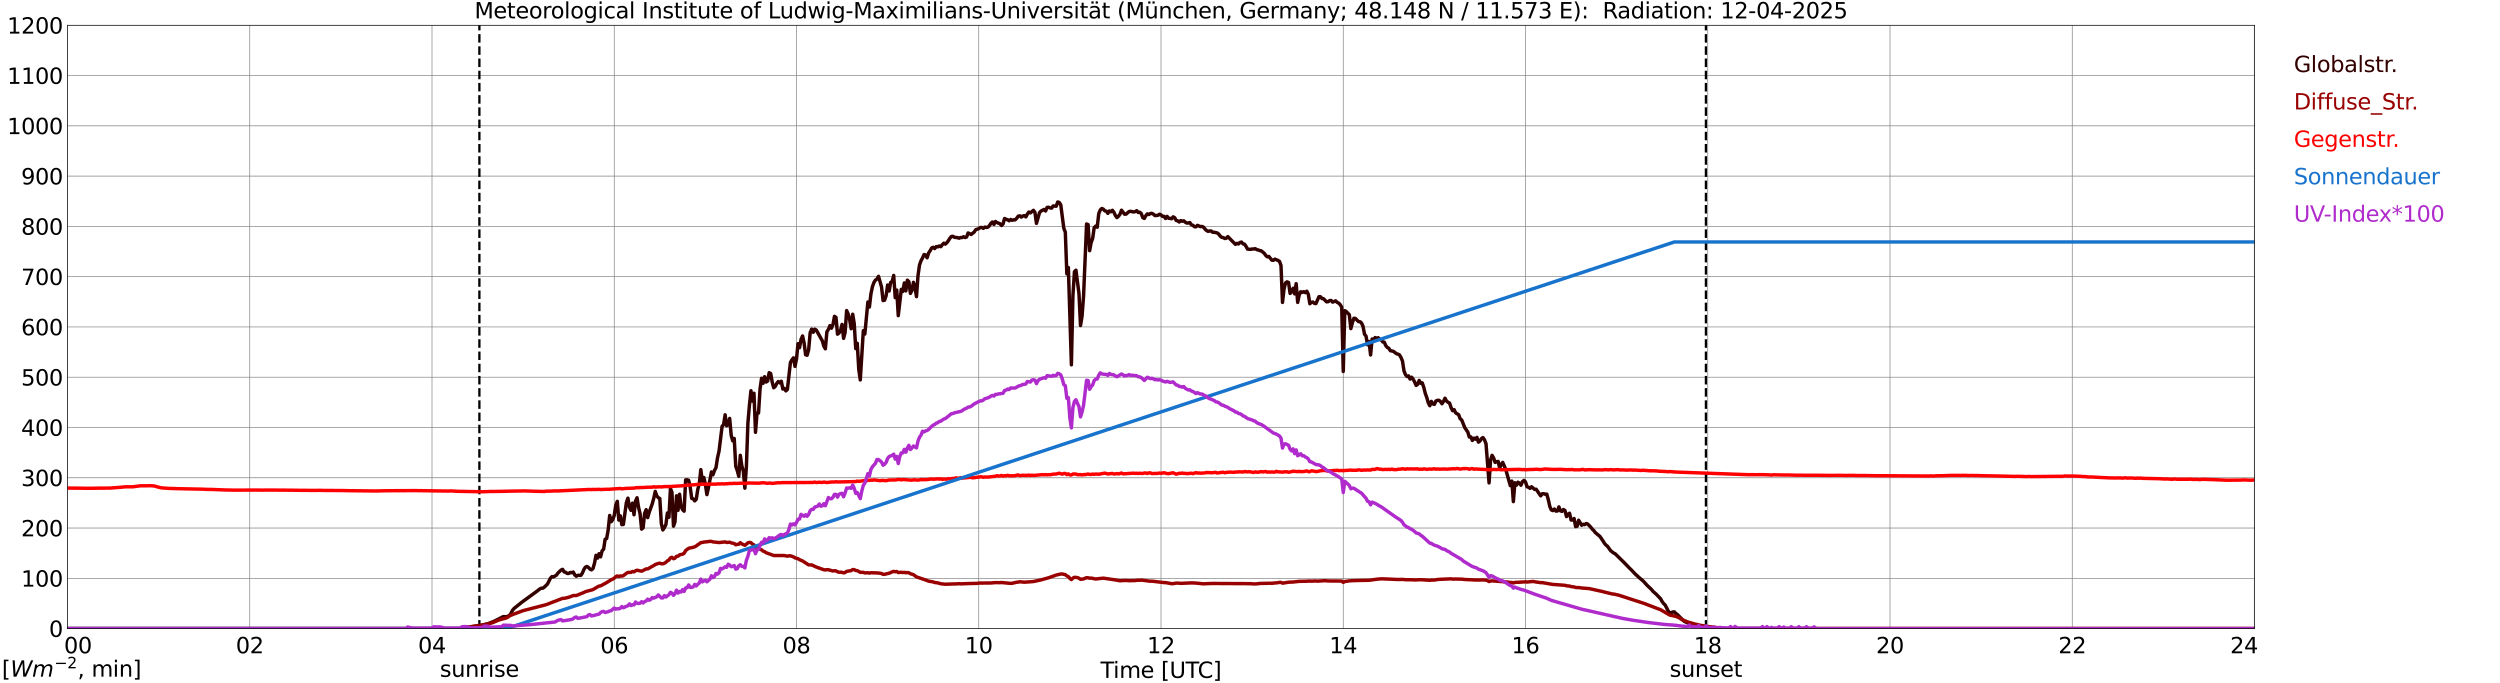 <?xml version="1.0" encoding="utf-8" standalone="no"?>
<!DOCTYPE svg PUBLIC "-//W3C//DTD SVG 1.1//EN"
  "http://www.w3.org/Graphics/SVG/1.1/DTD/svg11.dtd">
<svg xmlns:xlink="http://www.w3.org/1999/xlink" width="1085.4pt" height="296.64pt" viewBox="0 0 1085.4 296.64" xmlns="http://www.w3.org/2000/svg" version="1.1">
 <defs>
  <style type="text/css">*{stroke-linejoin: round; stroke-linecap: butt}</style>
 </defs>
 <g id="figure_1">
  <g id="patch_1">
   <path d="M 0 296.64 
L 1085.4 296.64 
L 1085.4 0 
L 0 0 
z
" style="fill: #ffffff"/>
  </g>
  <g id="axes_1">
   <g id="patch_2">
    <path d="M 29.306 272.909 
L 978.814 272.909 
L 978.814 10.976 
L 29.306 10.976 
z
" style="fill: #ffffff"/>
   </g>
   <g id="patch_3">
    <path d="M 978.814 272.909 
L 978.814 272.909 
L 978.814 10.976 
L 978.814 10.976 
z
" clip-path="url(#p9452626f2f)" style="fill: #d3d3d3; opacity: 0.25; stroke: #d3d3d3; stroke-linejoin: miter"/>
   </g>
   <g id="matplotlib.axis_1">
    <g id="xtick_1">
     <g id="line2d_1">
      <path d="M 29.306 272.909 
L 29.306 10.976 
" clip-path="url(#p9452626f2f)" style="fill: none; stroke: #808080; stroke-width: 0.3; stroke-linecap: square"/>
     </g>
     <g id="line2d_2"/>
     <g id="text_1">
      <!--    00 -->
      <g transform="translate(18.733 283.627) scale(0.095 -0.095)">
       <defs>
        <path id="DejaVuSans-20" transform="scale(0.016)"/>
        <path id="DejaVuSans-30" d="M 2034 4250 
Q 1547 4250 1301 3770 
Q 1056 3291 1056 2328 
Q 1056 1369 1301 889 
Q 1547 409 2034 409 
Q 2525 409 2770 889 
Q 3016 1369 3016 2328 
Q 3016 3291 2770 3770 
Q 2525 4250 2034 4250 
z
M 2034 4750 
Q 2819 4750 3233 4129 
Q 3647 3509 3647 2328 
Q 3647 1150 3233 529 
Q 2819 -91 2034 -91 
Q 1250 -91 836 529 
Q 422 1150 422 2328 
Q 422 3509 836 4129 
Q 1250 4750 2034 4750 
z
" transform="scale(0.016)"/>
       </defs>
       <use xlink:href="#DejaVuSans-20"/>
       <use xlink:href="#DejaVuSans-20" transform="translate(31.787 0)"/>
       <use xlink:href="#DejaVuSans-20" transform="translate(63.574 0)"/>
       <use xlink:href="#DejaVuSans-30" transform="translate(95.361 0)"/>
       <use xlink:href="#DejaVuSans-30" transform="translate(158.984 0)"/>
      </g>
     </g>
    </g>
    <g id="xtick_2">
     <g id="line2d_3">
      <path d="M 108.431 272.909 
L 108.431 10.976 
" clip-path="url(#p9452626f2f)" style="fill: none; stroke: #808080; stroke-width: 0.3; stroke-linecap: square"/>
     </g>
     <g id="line2d_4"/>
     <g id="text_2">
      <!-- 02 -->
      <g transform="translate(102.387 283.627) scale(0.095 -0.095)">
       <defs>
        <path id="DejaVuSans-32" d="M 1228 531 
L 3431 531 
L 3431 0 
L 469 0 
L 469 531 
Q 828 903 1448 1529 
Q 2069 2156 2228 2338 
Q 2531 2678 2651 2914 
Q 2772 3150 2772 3378 
Q 2772 3750 2511 3984 
Q 2250 4219 1831 4219 
Q 1534 4219 1204 4116 
Q 875 4013 500 3803 
L 500 4441 
Q 881 4594 1212 4672 
Q 1544 4750 1819 4750 
Q 2544 4750 2975 4387 
Q 3406 4025 3406 3419 
Q 3406 3131 3298 2873 
Q 3191 2616 2906 2266 
Q 2828 2175 2409 1742 
Q 1991 1309 1228 531 
z
" transform="scale(0.016)"/>
       </defs>
       <use xlink:href="#DejaVuSans-30"/>
       <use xlink:href="#DejaVuSans-32" transform="translate(63.623 0)"/>
      </g>
     </g>
    </g>
    <g id="xtick_3">
     <g id="line2d_5">
      <path d="M 187.557 272.909 
L 187.557 10.976 
" clip-path="url(#p9452626f2f)" style="fill: none; stroke: #808080; stroke-width: 0.3; stroke-linecap: square"/>
     </g>
     <g id="line2d_6"/>
     <g id="text_3">
      <!-- 04 -->
      <g transform="translate(181.513 283.627) scale(0.095 -0.095)">
       <defs>
        <path id="DejaVuSans-34" d="M 2419 4116 
L 825 1625 
L 2419 1625 
L 2419 4116 
z
M 2253 4666 
L 3047 4666 
L 3047 1625 
L 3713 1625 
L 3713 1100 
L 3047 1100 
L 3047 0 
L 2419 0 
L 2419 1100 
L 313 1100 
L 313 1709 
L 2253 4666 
z
" transform="scale(0.016)"/>
       </defs>
       <use xlink:href="#DejaVuSans-30"/>
       <use xlink:href="#DejaVuSans-34" transform="translate(63.623 0)"/>
      </g>
     </g>
    </g>
    <g id="xtick_4">
     <g id="line2d_7">
      <path d="M 266.683 272.909 
L 266.683 10.976 
" clip-path="url(#p9452626f2f)" style="fill: none; stroke: #808080; stroke-width: 0.3; stroke-linecap: square"/>
     </g>
     <g id="line2d_8"/>
     <g id="text_4">
      <!-- 06 -->
      <g transform="translate(260.638 283.627) scale(0.095 -0.095)">
       <defs>
        <path id="DejaVuSans-36" d="M 2113 2584 
Q 1688 2584 1439 2293 
Q 1191 2003 1191 1497 
Q 1191 994 1439 701 
Q 1688 409 2113 409 
Q 2538 409 2786 701 
Q 3034 994 3034 1497 
Q 3034 2003 2786 2293 
Q 2538 2584 2113 2584 
z
M 3366 4563 
L 3366 3988 
Q 3128 4100 2886 4159 
Q 2644 4219 2406 4219 
Q 1781 4219 1451 3797 
Q 1122 3375 1075 2522 
Q 1259 2794 1537 2939 
Q 1816 3084 2150 3084 
Q 2853 3084 3261 2657 
Q 3669 2231 3669 1497 
Q 3669 778 3244 343 
Q 2819 -91 2113 -91 
Q 1303 -91 875 529 
Q 447 1150 447 2328 
Q 447 3434 972 4092 
Q 1497 4750 2381 4750 
Q 2619 4750 2861 4703 
Q 3103 4656 3366 4563 
z
" transform="scale(0.016)"/>
       </defs>
       <use xlink:href="#DejaVuSans-30"/>
       <use xlink:href="#DejaVuSans-36" transform="translate(63.623 0)"/>
      </g>
     </g>
    </g>
    <g id="xtick_5">
     <g id="line2d_9">
      <path d="M 345.808 272.909 
L 345.808 10.976 
" clip-path="url(#p9452626f2f)" style="fill: none; stroke: #808080; stroke-width: 0.3; stroke-linecap: square"/>
     </g>
     <g id="line2d_10"/>
     <g id="text_5">
      <!-- 08 -->
      <g transform="translate(339.764 283.627) scale(0.095 -0.095)">
       <defs>
        <path id="DejaVuSans-38" d="M 2034 2216 
Q 1584 2216 1326 1975 
Q 1069 1734 1069 1313 
Q 1069 891 1326 650 
Q 1584 409 2034 409 
Q 2484 409 2743 651 
Q 3003 894 3003 1313 
Q 3003 1734 2745 1975 
Q 2488 2216 2034 2216 
z
M 1403 2484 
Q 997 2584 770 2862 
Q 544 3141 544 3541 
Q 544 4100 942 4425 
Q 1341 4750 2034 4750 
Q 2731 4750 3128 4425 
Q 3525 4100 3525 3541 
Q 3525 3141 3298 2862 
Q 3072 2584 2669 2484 
Q 3125 2378 3379 2068 
Q 3634 1759 3634 1313 
Q 3634 634 3220 271 
Q 2806 -91 2034 -91 
Q 1263 -91 848 271 
Q 434 634 434 1313 
Q 434 1759 690 2068 
Q 947 2378 1403 2484 
z
M 1172 3481 
Q 1172 3119 1398 2916 
Q 1625 2713 2034 2713 
Q 2441 2713 2670 2916 
Q 2900 3119 2900 3481 
Q 2900 3844 2670 4047 
Q 2441 4250 2034 4250 
Q 1625 4250 1398 4047 
Q 1172 3844 1172 3481 
z
" transform="scale(0.016)"/>
       </defs>
       <use xlink:href="#DejaVuSans-30"/>
       <use xlink:href="#DejaVuSans-38" transform="translate(63.623 0)"/>
      </g>
     </g>
    </g>
    <g id="xtick_6">
     <g id="line2d_11">
      <path d="M 424.934 272.909 
L 424.934 10.976 
" clip-path="url(#p9452626f2f)" style="fill: none; stroke: #808080; stroke-width: 0.3; stroke-linecap: square"/>
     </g>
     <g id="line2d_12"/>
     <g id="text_6">
      <!-- 10 -->
      <g transform="translate(418.89 283.627) scale(0.095 -0.095)">
       <defs>
        <path id="DejaVuSans-31" d="M 794 531 
L 1825 531 
L 1825 4091 
L 703 3866 
L 703 4441 
L 1819 4666 
L 2450 4666 
L 2450 531 
L 3481 531 
L 3481 0 
L 794 0 
L 794 531 
z
" transform="scale(0.016)"/>
       </defs>
       <use xlink:href="#DejaVuSans-31"/>
       <use xlink:href="#DejaVuSans-30" transform="translate(63.623 0)"/>
      </g>
     </g>
    </g>
    <g id="xtick_7">
     <g id="line2d_13">
      <path d="M 504.06 272.909 
L 504.06 10.976 
" clip-path="url(#p9452626f2f)" style="fill: none; stroke: #808080; stroke-width: 0.3; stroke-linecap: square"/>
     </g>
     <g id="line2d_14"/>
     <g id="text_7">
      <!-- 12 -->
      <g transform="translate(498.015 283.627) scale(0.095 -0.095)">
       <use xlink:href="#DejaVuSans-31"/>
       <use xlink:href="#DejaVuSans-32" transform="translate(63.623 0)"/>
      </g>
     </g>
    </g>
    <g id="xtick_8">
     <g id="line2d_15">
      <path d="M 583.185 272.909 
L 583.185 10.976 
" clip-path="url(#p9452626f2f)" style="fill: none; stroke: #808080; stroke-width: 0.3; stroke-linecap: square"/>
     </g>
     <g id="line2d_16"/>
     <g id="text_8">
      <!-- 14 -->
      <g transform="translate(577.141 283.627) scale(0.095 -0.095)">
       <use xlink:href="#DejaVuSans-31"/>
       <use xlink:href="#DejaVuSans-34" transform="translate(63.623 0)"/>
      </g>
     </g>
    </g>
    <g id="xtick_9">
     <g id="line2d_17">
      <path d="M 662.311 272.909 
L 662.311 10.976 
" clip-path="url(#p9452626f2f)" style="fill: none; stroke: #808080; stroke-width: 0.3; stroke-linecap: square"/>
     </g>
     <g id="line2d_18"/>
     <g id="text_9">
      <!-- 16 -->
      <g transform="translate(656.267 283.627) scale(0.095 -0.095)">
       <use xlink:href="#DejaVuSans-31"/>
       <use xlink:href="#DejaVuSans-36" transform="translate(63.623 0)"/>
      </g>
     </g>
    </g>
    <g id="xtick_10">
     <g id="line2d_19">
      <path d="M 741.437 272.909 
L 741.437 10.976 
" clip-path="url(#p9452626f2f)" style="fill: none; stroke: #808080; stroke-width: 0.3; stroke-linecap: square"/>
     </g>
     <g id="line2d_20"/>
     <g id="text_10">
      <!-- 18 -->
      <g transform="translate(735.392 283.627) scale(0.095 -0.095)">
       <use xlink:href="#DejaVuSans-31"/>
       <use xlink:href="#DejaVuSans-38" transform="translate(63.623 0)"/>
      </g>
     </g>
    </g>
    <g id="xtick_11">
     <g id="line2d_21">
      <path d="M 820.562 272.909 
L 820.562 10.976 
" clip-path="url(#p9452626f2f)" style="fill: none; stroke: #808080; stroke-width: 0.3; stroke-linecap: square"/>
     </g>
     <g id="line2d_22"/>
     <g id="text_11">
      <!-- 20 -->
      <g transform="translate(814.518 283.627) scale(0.095 -0.095)">
       <use xlink:href="#DejaVuSans-32"/>
       <use xlink:href="#DejaVuSans-30" transform="translate(63.623 0)"/>
      </g>
     </g>
    </g>
    <g id="xtick_12">
     <g id="line2d_23">
      <path d="M 899.688 272.909 
L 899.688 10.976 
" clip-path="url(#p9452626f2f)" style="fill: none; stroke: #808080; stroke-width: 0.3; stroke-linecap: square"/>
     </g>
     <g id="line2d_24"/>
     <g id="text_12">
      <!-- 22 -->
      <g transform="translate(893.644 283.627) scale(0.095 -0.095)">
       <use xlink:href="#DejaVuSans-32"/>
       <use xlink:href="#DejaVuSans-32" transform="translate(63.623 0)"/>
      </g>
     </g>
    </g>
    <g id="xtick_13">
     <g id="line2d_25">
      <path d="M 978.814 272.909 
L 978.814 10.976 
" clip-path="url(#p9452626f2f)" style="fill: none; stroke: #808080; stroke-width: 0.3; stroke-linecap: square"/>
     </g>
     <g id="line2d_26"/>
     <g id="text_13">
      <!-- 24    -->
      <g transform="translate(968.241 283.627) scale(0.095 -0.095)">
       <use xlink:href="#DejaVuSans-32"/>
       <use xlink:href="#DejaVuSans-34" transform="translate(63.623 0)"/>
       <use xlink:href="#DejaVuSans-20" transform="translate(127.246 0)"/>
       <use xlink:href="#DejaVuSans-20" transform="translate(159.033 0)"/>
       <use xlink:href="#DejaVuSans-20" transform="translate(190.82 0)"/>
      </g>
     </g>
    </g>
    <g id="text_14">
     <!-- Time [UTC] -->
     <g transform="translate(477.806 294.322) scale(0.095 -0.095)">
      <defs>
       <path id="DejaVuSans-54" d="M -19 4666 
L 3928 4666 
L 3928 4134 
L 2272 4134 
L 2272 0 
L 1638 0 
L 1638 4134 
L -19 4134 
L -19 4666 
z
" transform="scale(0.016)"/>
       <path id="DejaVuSans-69" d="M 603 3500 
L 1178 3500 
L 1178 0 
L 603 0 
L 603 3500 
z
M 603 4863 
L 1178 4863 
L 1178 4134 
L 603 4134 
L 603 4863 
z
" transform="scale(0.016)"/>
       <path id="DejaVuSans-6d" d="M 3328 2828 
Q 3544 3216 3844 3400 
Q 4144 3584 4550 3584 
Q 5097 3584 5394 3201 
Q 5691 2819 5691 2113 
L 5691 0 
L 5113 0 
L 5113 2094 
Q 5113 2597 4934 2840 
Q 4756 3084 4391 3084 
Q 3944 3084 3684 2787 
Q 3425 2491 3425 1978 
L 3425 0 
L 2847 0 
L 2847 2094 
Q 2847 2600 2669 2842 
Q 2491 3084 2119 3084 
Q 1678 3084 1418 2786 
Q 1159 2488 1159 1978 
L 1159 0 
L 581 0 
L 581 3500 
L 1159 3500 
L 1159 2956 
Q 1356 3278 1631 3431 
Q 1906 3584 2284 3584 
Q 2666 3584 2933 3390 
Q 3200 3197 3328 2828 
z
" transform="scale(0.016)"/>
       <path id="DejaVuSans-65" d="M 3597 1894 
L 3597 1613 
L 953 1613 
Q 991 1019 1311 708 
Q 1631 397 2203 397 
Q 2534 397 2845 478 
Q 3156 559 3463 722 
L 3463 178 
Q 3153 47 2828 -22 
Q 2503 -91 2169 -91 
Q 1331 -91 842 396 
Q 353 884 353 1716 
Q 353 2575 817 3079 
Q 1281 3584 2069 3584 
Q 2775 3584 3186 3129 
Q 3597 2675 3597 1894 
z
M 3022 2063 
Q 3016 2534 2758 2815 
Q 2500 3097 2075 3097 
Q 1594 3097 1305 2825 
Q 1016 2553 972 2059 
L 3022 2063 
z
" transform="scale(0.016)"/>
       <path id="DejaVuSans-5b" d="M 550 4863 
L 1875 4863 
L 1875 4416 
L 1125 4416 
L 1125 -397 
L 1875 -397 
L 1875 -844 
L 550 -844 
L 550 4863 
z
" transform="scale(0.016)"/>
       <path id="DejaVuSans-55" d="M 556 4666 
L 1191 4666 
L 1191 1831 
Q 1191 1081 1462 751 
Q 1734 422 2344 422 
Q 2950 422 3222 751 
Q 3494 1081 3494 1831 
L 3494 4666 
L 4128 4666 
L 4128 1753 
Q 4128 841 3676 375 
Q 3225 -91 2344 -91 
Q 1459 -91 1007 375 
Q 556 841 556 1753 
L 556 4666 
z
" transform="scale(0.016)"/>
       <path id="DejaVuSans-43" d="M 4122 4306 
L 4122 3641 
Q 3803 3938 3442 4084 
Q 3081 4231 2675 4231 
Q 1875 4231 1450 3742 
Q 1025 3253 1025 2328 
Q 1025 1406 1450 917 
Q 1875 428 2675 428 
Q 3081 428 3442 575 
Q 3803 722 4122 1019 
L 4122 359 
Q 3791 134 3420 21 
Q 3050 -91 2638 -91 
Q 1578 -91 968 557 
Q 359 1206 359 2328 
Q 359 3453 968 4101 
Q 1578 4750 2638 4750 
Q 3056 4750 3426 4639 
Q 3797 4528 4122 4306 
z
" transform="scale(0.016)"/>
       <path id="DejaVuSans-5d" d="M 1947 4863 
L 1947 -844 
L 622 -844 
L 622 -397 
L 1369 -397 
L 1369 4416 
L 622 4416 
L 622 4863 
L 1947 4863 
z
" transform="scale(0.016)"/>
      </defs>
      <use xlink:href="#DejaVuSans-54"/>
      <use xlink:href="#DejaVuSans-69" transform="translate(57.959 0)"/>
      <use xlink:href="#DejaVuSans-6d" transform="translate(85.742 0)"/>
      <use xlink:href="#DejaVuSans-65" transform="translate(183.154 0)"/>
      <use xlink:href="#DejaVuSans-20" transform="translate(244.678 0)"/>
      <use xlink:href="#DejaVuSans-5b" transform="translate(276.465 0)"/>
      <use xlink:href="#DejaVuSans-55" transform="translate(315.479 0)"/>
      <use xlink:href="#DejaVuSans-54" transform="translate(388.672 0)"/>
      <use xlink:href="#DejaVuSans-43" transform="translate(443.881 0)"/>
      <use xlink:href="#DejaVuSans-5d" transform="translate(513.705 0)"/>
     </g>
    </g>
   </g>
   <g id="matplotlib.axis_2">
    <g id="ytick_1">
     <g id="line2d_27">
      <path d="M 29.306 272.909 
L 978.814 272.909 
" clip-path="url(#p9452626f2f)" style="fill: none; stroke: #808080; stroke-width: 0.3; stroke-linecap: square"/>
     </g>
     <g id="line2d_28"/>
     <g id="text_15">
      <!-- 0 -->
      <g transform="translate(21.261 276.518) scale(0.095 -0.095)">
       <use xlink:href="#DejaVuSans-30"/>
      </g>
     </g>
    </g>
    <g id="ytick_2">
     <g id="line2d_29">
      <path d="M 29.306 251.081 
L 978.814 251.081 
" clip-path="url(#p9452626f2f)" style="fill: none; stroke: #808080; stroke-width: 0.3; stroke-linecap: square"/>
     </g>
     <g id="line2d_30"/>
     <g id="text_16">
      <!-- 100 -->
      <g transform="translate(9.173 254.69) scale(0.095 -0.095)">
       <use xlink:href="#DejaVuSans-31"/>
       <use xlink:href="#DejaVuSans-30" transform="translate(63.623 0)"/>
       <use xlink:href="#DejaVuSans-30" transform="translate(127.246 0)"/>
      </g>
     </g>
    </g>
    <g id="ytick_3">
     <g id="line2d_31">
      <path d="M 29.306 229.253 
L 978.814 229.253 
" clip-path="url(#p9452626f2f)" style="fill: none; stroke: #808080; stroke-width: 0.3; stroke-linecap: square"/>
     </g>
     <g id="line2d_32"/>
     <g id="text_17">
      <!-- 200 -->
      <g transform="translate(9.173 232.863) scale(0.095 -0.095)">
       <use xlink:href="#DejaVuSans-32"/>
       <use xlink:href="#DejaVuSans-30" transform="translate(63.623 0)"/>
       <use xlink:href="#DejaVuSans-30" transform="translate(127.246 0)"/>
      </g>
     </g>
    </g>
    <g id="ytick_4">
     <g id="line2d_33">
      <path d="M 29.306 207.426 
L 978.814 207.426 
" clip-path="url(#p9452626f2f)" style="fill: none; stroke: #808080; stroke-width: 0.3; stroke-linecap: square"/>
     </g>
     <g id="line2d_34"/>
     <g id="text_18">
      <!-- 300 -->
      <g transform="translate(9.173 211.035) scale(0.095 -0.095)">
       <defs>
        <path id="DejaVuSans-33" d="M 2597 2516 
Q 3050 2419 3304 2112 
Q 3559 1806 3559 1356 
Q 3559 666 3084 287 
Q 2609 -91 1734 -91 
Q 1441 -91 1130 -33 
Q 819 25 488 141 
L 488 750 
Q 750 597 1062 519 
Q 1375 441 1716 441 
Q 2309 441 2620 675 
Q 2931 909 2931 1356 
Q 2931 1769 2642 2001 
Q 2353 2234 1838 2234 
L 1294 2234 
L 1294 2753 
L 1863 2753 
Q 2328 2753 2575 2939 
Q 2822 3125 2822 3475 
Q 2822 3834 2567 4026 
Q 2313 4219 1838 4219 
Q 1578 4219 1281 4162 
Q 984 4106 628 3988 
L 628 4550 
Q 988 4650 1302 4700 
Q 1616 4750 1894 4750 
Q 2613 4750 3031 4423 
Q 3450 4097 3450 3541 
Q 3450 3153 3228 2886 
Q 3006 2619 2597 2516 
z
" transform="scale(0.016)"/>
       </defs>
       <use xlink:href="#DejaVuSans-33"/>
       <use xlink:href="#DejaVuSans-30" transform="translate(63.623 0)"/>
       <use xlink:href="#DejaVuSans-30" transform="translate(127.246 0)"/>
      </g>
     </g>
    </g>
    <g id="ytick_5">
     <g id="line2d_35">
      <path d="M 29.306 185.598 
L 978.814 185.598 
" clip-path="url(#p9452626f2f)" style="fill: none; stroke: #808080; stroke-width: 0.3; stroke-linecap: square"/>
     </g>
     <g id="line2d_36"/>
     <g id="text_19">
      <!-- 400 -->
      <g transform="translate(9.173 189.207) scale(0.095 -0.095)">
       <use xlink:href="#DejaVuSans-34"/>
       <use xlink:href="#DejaVuSans-30" transform="translate(63.623 0)"/>
       <use xlink:href="#DejaVuSans-30" transform="translate(127.246 0)"/>
      </g>
     </g>
    </g>
    <g id="ytick_6">
     <g id="line2d_37">
      <path d="M 29.306 163.77 
L 978.814 163.77 
" clip-path="url(#p9452626f2f)" style="fill: none; stroke: #808080; stroke-width: 0.3; stroke-linecap: square"/>
     </g>
     <g id="line2d_38"/>
     <g id="text_20">
      <!-- 500 -->
      <g transform="translate(9.173 167.379) scale(0.095 -0.095)">
       <defs>
        <path id="DejaVuSans-35" d="M 691 4666 
L 3169 4666 
L 3169 4134 
L 1269 4134 
L 1269 2991 
Q 1406 3038 1543 3061 
Q 1681 3084 1819 3084 
Q 2600 3084 3056 2656 
Q 3513 2228 3513 1497 
Q 3513 744 3044 326 
Q 2575 -91 1722 -91 
Q 1428 -91 1123 -41 
Q 819 9 494 109 
L 494 744 
Q 775 591 1075 516 
Q 1375 441 1709 441 
Q 2250 441 2565 725 
Q 2881 1009 2881 1497 
Q 2881 1984 2565 2268 
Q 2250 2553 1709 2553 
Q 1456 2553 1204 2497 
Q 953 2441 691 2322 
L 691 4666 
z
" transform="scale(0.016)"/>
       </defs>
       <use xlink:href="#DejaVuSans-35"/>
       <use xlink:href="#DejaVuSans-30" transform="translate(63.623 0)"/>
       <use xlink:href="#DejaVuSans-30" transform="translate(127.246 0)"/>
      </g>
     </g>
    </g>
    <g id="ytick_7">
     <g id="line2d_39">
      <path d="M 29.306 141.942 
L 978.814 141.942 
" clip-path="url(#p9452626f2f)" style="fill: none; stroke: #808080; stroke-width: 0.3; stroke-linecap: square"/>
     </g>
     <g id="line2d_40"/>
     <g id="text_21">
      <!-- 600 -->
      <g transform="translate(9.173 145.551) scale(0.095 -0.095)">
       <use xlink:href="#DejaVuSans-36"/>
       <use xlink:href="#DejaVuSans-30" transform="translate(63.623 0)"/>
       <use xlink:href="#DejaVuSans-30" transform="translate(127.246 0)"/>
      </g>
     </g>
    </g>
    <g id="ytick_8">
     <g id="line2d_41">
      <path d="M 29.306 120.114 
L 978.814 120.114 
" clip-path="url(#p9452626f2f)" style="fill: none; stroke: #808080; stroke-width: 0.3; stroke-linecap: square"/>
     </g>
     <g id="line2d_42"/>
     <g id="text_22">
      <!-- 700 -->
      <g transform="translate(9.173 123.724) scale(0.095 -0.095)">
       <defs>
        <path id="DejaVuSans-37" d="M 525 4666 
L 3525 4666 
L 3525 4397 
L 1831 0 
L 1172 0 
L 2766 4134 
L 525 4134 
L 525 4666 
z
" transform="scale(0.016)"/>
       </defs>
       <use xlink:href="#DejaVuSans-37"/>
       <use xlink:href="#DejaVuSans-30" transform="translate(63.623 0)"/>
       <use xlink:href="#DejaVuSans-30" transform="translate(127.246 0)"/>
      </g>
     </g>
    </g>
    <g id="ytick_9">
     <g id="line2d_43">
      <path d="M 29.306 98.287 
L 978.814 98.287 
" clip-path="url(#p9452626f2f)" style="fill: none; stroke: #808080; stroke-width: 0.3; stroke-linecap: square"/>
     </g>
     <g id="line2d_44"/>
     <g id="text_23">
      <!-- 800 -->
      <g transform="translate(9.173 101.896) scale(0.095 -0.095)">
       <use xlink:href="#DejaVuSans-38"/>
       <use xlink:href="#DejaVuSans-30" transform="translate(63.623 0)"/>
       <use xlink:href="#DejaVuSans-30" transform="translate(127.246 0)"/>
      </g>
     </g>
    </g>
    <g id="ytick_10">
     <g id="line2d_45">
      <path d="M 29.306 76.459 
L 978.814 76.459 
" clip-path="url(#p9452626f2f)" style="fill: none; stroke: #808080; stroke-width: 0.3; stroke-linecap: square"/>
     </g>
     <g id="line2d_46"/>
     <g id="text_24">
      <!-- 900 -->
      <g transform="translate(9.173 80.068) scale(0.095 -0.095)">
       <defs>
        <path id="DejaVuSans-39" d="M 703 97 
L 703 672 
Q 941 559 1184 500 
Q 1428 441 1663 441 
Q 2288 441 2617 861 
Q 2947 1281 2994 2138 
Q 2813 1869 2534 1725 
Q 2256 1581 1919 1581 
Q 1219 1581 811 2004 
Q 403 2428 403 3163 
Q 403 3881 828 4315 
Q 1253 4750 1959 4750 
Q 2769 4750 3195 4129 
Q 3622 3509 3622 2328 
Q 3622 1225 3098 567 
Q 2575 -91 1691 -91 
Q 1453 -91 1209 -44 
Q 966 3 703 97 
z
M 1959 2075 
Q 2384 2075 2632 2365 
Q 2881 2656 2881 3163 
Q 2881 3666 2632 3958 
Q 2384 4250 1959 4250 
Q 1534 4250 1286 3958 
Q 1038 3666 1038 3163 
Q 1038 2656 1286 2365 
Q 1534 2075 1959 2075 
z
" transform="scale(0.016)"/>
       </defs>
       <use xlink:href="#DejaVuSans-39"/>
       <use xlink:href="#DejaVuSans-30" transform="translate(63.623 0)"/>
       <use xlink:href="#DejaVuSans-30" transform="translate(127.246 0)"/>
      </g>
     </g>
    </g>
    <g id="ytick_11">
     <g id="line2d_47">
      <path d="M 29.306 54.631 
L 978.814 54.631 
" clip-path="url(#p9452626f2f)" style="fill: none; stroke: #808080; stroke-width: 0.3; stroke-linecap: square"/>
     </g>
     <g id="line2d_48"/>
     <g id="text_25">
      <!-- 1000 -->
      <g transform="translate(3.128 58.24) scale(0.095 -0.095)">
       <use xlink:href="#DejaVuSans-31"/>
       <use xlink:href="#DejaVuSans-30" transform="translate(63.623 0)"/>
       <use xlink:href="#DejaVuSans-30" transform="translate(127.246 0)"/>
       <use xlink:href="#DejaVuSans-30" transform="translate(190.869 0)"/>
      </g>
     </g>
    </g>
    <g id="ytick_12">
     <g id="line2d_49">
      <path d="M 29.306 32.803 
L 978.814 32.803 
" clip-path="url(#p9452626f2f)" style="fill: none; stroke: #808080; stroke-width: 0.3; stroke-linecap: square"/>
     </g>
     <g id="line2d_50"/>
     <g id="text_26">
      <!-- 1100 -->
      <g transform="translate(3.128 36.413) scale(0.095 -0.095)">
       <use xlink:href="#DejaVuSans-31"/>
       <use xlink:href="#DejaVuSans-31" transform="translate(63.623 0)"/>
       <use xlink:href="#DejaVuSans-30" transform="translate(127.246 0)"/>
       <use xlink:href="#DejaVuSans-30" transform="translate(190.869 0)"/>
      </g>
     </g>
    </g>
    <g id="ytick_13">
     <g id="line2d_51">
      <path d="M 29.306 10.976 
L 978.814 10.976 
" clip-path="url(#p9452626f2f)" style="fill: none; stroke: #808080; stroke-width: 0.3; stroke-linecap: square"/>
     </g>
     <g id="line2d_52"/>
     <g id="text_27">
      <!-- 1200 -->
      <g transform="translate(3.128 14.585) scale(0.095 -0.095)">
       <use xlink:href="#DejaVuSans-31"/>
       <use xlink:href="#DejaVuSans-32" transform="translate(63.623 0)"/>
       <use xlink:href="#DejaVuSans-30" transform="translate(127.246 0)"/>
       <use xlink:href="#DejaVuSans-30" transform="translate(190.869 0)"/>
      </g>
     </g>
    </g>
   </g>
   <g id="line2d_53">
    <path d="M 208.13 272.909 
L 208.13 10.976 
" clip-path="url(#p9452626f2f)" style="fill: none; stroke-dasharray: 3.7,1.6; stroke-dashoffset: 0; stroke: #000000"/>
   </g>
   <g id="line2d_54">
    <path d="M 740.645 272.909 
L 740.645 10.976 
" clip-path="url(#p9452626f2f)" style="fill: none; stroke-dasharray: 3.7,1.6; stroke-dashoffset: 0; stroke: #000000"/>
   </g>
   <g id="line2d_55">
    <path d="M 29.306 272.909 
L 200.085 272.909 
L 200.745 272.592 
L 202.723 272.442 
L 207.339 271.715 
L 209.317 271.394 
L 211.954 270.752 
L 214.592 269.707 
L 218.548 267.681 
L 219.867 267.799 
L 221.186 267.225 
L 221.845 266.312 
L 222.504 264.979 
L 223.164 264.186 
L 226.461 261.537 
L 233.054 256.724 
L 234.373 255.695 
L 235.033 255.357 
L 235.692 255.375 
L 236.351 254.868 
L 237.67 253.602 
L 238.989 251.002 
L 239.648 250.343 
L 240.308 250.461 
L 241.626 249.669 
L 242.286 248.724 
L 243.604 247.49 
L 244.264 247.187 
L 244.923 248.283 
L 245.583 248.47 
L 246.242 248.977 
L 246.901 248.977 
L 247.561 248.553 
L 248.22 248.656 
L 248.88 248.35 
L 249.539 249.601 
L 250.198 250.175 
L 250.858 249.769 
L 252.176 249.787 
L 252.836 248.842 
L 253.495 247.255 
L 254.155 246.224 
L 254.814 245.971 
L 255.473 246.342 
L 256.133 247.084 
L 256.792 247.405 
L 257.451 246.849 
L 258.111 244.502 
L 258.77 241.093 
L 259.43 242.308 
L 260.089 240.383 
L 260.748 241.75 
L 261.408 239.167 
L 262.067 238.443 
L 262.726 234.121 
L 263.386 233.8 
L 264.045 230.085 
L 264.705 223.788 
L 265.364 226.507 
L 266.023 225.628 
L 266.683 223.755 
L 267.342 219.348 
L 268.002 217.661 
L 268.661 225.798 
L 269.32 223.958 
L 269.98 227.773 
L 270.639 227.688 
L 271.958 218.149 
L 272.617 216.277 
L 273.277 220.16 
L 273.936 221.561 
L 274.595 218.455 
L 275.255 223.484 
L 275.914 217.575 
L 276.573 216.109 
L 277.233 220.278 
L 277.892 223.013 
L 278.552 229.714 
L 279.211 229.175 
L 279.87 222.895 
L 280.53 221.291 
L 281.189 224.717 
L 281.849 222.404 
L 283.167 218.791 
L 283.827 216.344 
L 284.486 213.356 
L 285.145 215.281 
L 285.805 216.074 
L 286.464 216.427 
L 287.124 227.317 
L 287.783 230.085 
L 288.442 229.107 
L 289.102 227.756 
L 289.761 222.725 
L 290.42 224.582 
L 291.08 212.09 
L 291.739 213.745 
L 292.399 228.448 
L 293.058 226.523 
L 293.717 215.264 
L 294.377 221.544 
L 295.036 214.587 
L 295.696 219.854 
L 296.355 221.291 
L 297.014 221.932 
L 297.674 208.342 
L 298.333 208.292 
L 298.992 208.528 
L 299.652 211.448 
L 300.311 216.377 
L 300.971 216.563 
L 301.63 217.458 
L 302.289 216.733 
L 302.949 212.461 
L 303.608 210.014 
L 304.267 203.885 
L 304.927 208.934 
L 305.586 207.312 
L 306.246 210.3 
L 306.905 214.74 
L 307.564 211.802 
L 308.883 204.898 
L 309.543 206.131 
L 310.202 204.241 
L 310.861 203.025 
L 311.521 198.721 
L 312.18 195.833 
L 313.499 185.096 
L 314.158 184.371 
L 314.818 180.099 
L 315.477 184.827 
L 316.136 184.421 
L 316.796 181.653 
L 317.455 189.014 
L 318.114 191.393 
L 318.774 190.38 
L 319.433 202.451 
L 320.093 204.309 
L 320.752 206.806 
L 321.411 197.673 
L 322.071 202.231 
L 322.73 204.627 
L 323.39 211.937 
L 324.049 202.754 
L 324.708 183.679 
L 325.368 175.98 
L 326.027 169.65 
L 326.686 174.173 
L 327.346 170.746 
L 328.005 187.695 
L 328.665 179.357 
L 329.324 179.307 
L 329.983 168.838 
L 330.643 164.231 
L 331.302 166.409 
L 331.961 163.556 
L 332.621 165.868 
L 333.28 165.411 
L 333.94 161.816 
L 334.599 162.172 
L 335.258 165.903 
L 335.918 168.349 
L 336.577 167.76 
L 337.236 166.459 
L 337.896 165.649 
L 338.555 166.223 
L 339.215 165.531 
L 339.874 168.906 
L 340.533 168.603 
L 341.193 169.701 
L 341.852 169.076 
L 343.171 157.359 
L 343.83 156.229 
L 344.49 155.368 
L 345.149 159.081 
L 345.808 155.857 
L 346.468 149.207 
L 347.127 150.946 
L 347.787 147.332 
L 348.446 145.865 
L 349.105 148.886 
L 349.765 154.035 
L 350.424 154.22 
L 351.083 151.806 
L 351.743 144.446 
L 352.402 142.892 
L 353.062 144.26 
L 353.721 142.909 
L 354.38 143.28 
L 357.018 147.973 
L 357.677 150.287 
L 358.337 151.435 
L 358.996 144.075 
L 359.655 143.012 
L 360.315 141.373 
L 360.974 142.488 
L 361.634 140.919 
L 362.293 137.339 
L 362.952 137.81 
L 363.612 145.088 
L 364.271 144.581 
L 364.93 143.533 
L 365.59 140.851 
L 366.249 146.893 
L 366.909 144.361 
L 367.568 134.839 
L 368.227 136.258 
L 368.887 138.79 
L 369.546 142.724 
L 370.206 136.426 
L 370.865 140.462 
L 371.524 151.35 
L 372.184 149.038 
L 372.843 160.365 
L 373.502 164.957 
L 374.821 143.568 
L 375.481 145.037 
L 376.799 131.109 
L 377.459 133.288 
L 378.118 127.632 
L 378.777 124.423 
L 379.437 122.618 
L 380.096 121.588 
L 380.756 121.167 
L 381.415 119.968 
L 382.734 124.611 
L 383.393 130.485 
L 384.053 130.332 
L 384.712 128.409 
L 385.371 123.749 
L 386.031 126.348 
L 386.69 122.601 
L 387.349 122.212 
L 388.009 119.58 
L 388.668 129.219 
L 389.328 125.945 
L 389.987 137.035 
L 391.306 125.606 
L 391.965 126.534 
L 392.624 122.836 
L 393.284 126.281 
L 393.943 121.638 
L 394.603 122.265 
L 395.262 127.379 
L 395.921 126.113 
L 396.581 122.568 
L 397.24 124.626 
L 397.899 128.78 
L 398.559 119.663 
L 399.218 115.037 
L 399.878 113.182 
L 400.537 111.984 
L 401.196 110.515 
L 401.856 110.715 
L 402.515 111.916 
L 403.175 109.823 
L 403.834 108.86 
L 404.493 107.644 
L 405.153 107.356 
L 405.812 107.915 
L 406.471 107.07 
L 407.131 107.188 
L 407.79 106.782 
L 408.45 107.103 
L 409.109 106.243 
L 409.768 105.584 
L 410.428 105.99 
L 411.087 105.383 
L 411.746 104.503 
L 412.406 103.408 
L 413.065 102.681 
L 413.725 102.596 
L 414.384 103.019 
L 415.703 103.17 
L 416.362 103.423 
L 417.022 103.137 
L 417.681 103.154 
L 418.34 102.783 
L 419 103.119 
L 419.659 102.884 
L 420.318 101.144 
L 421.637 101.786 
L 422.956 100.755 
L 423.615 99.727 
L 424.934 99.271 
L 425.593 98.797 
L 426.253 98.73 
L 426.912 99.153 
L 427.572 98.597 
L 428.231 98.73 
L 428.89 98.647 
L 429.55 97.988 
L 430.209 96.975 
L 430.869 96.368 
L 431.528 97.431 
L 432.187 96.165 
L 432.847 96.637 
L 434.165 97.128 
L 434.825 97.903 
L 435.484 97.228 
L 436.144 94.864 
L 436.803 95.202 
L 437.462 95.405 
L 438.122 95.844 
L 438.781 95.288 
L 439.44 95.641 
L 440.1 95.423 
L 440.759 95.438 
L 441.419 94.764 
L 442.078 93.869 
L 442.737 93.701 
L 443.397 94.257 
L 444.056 93.784 
L 444.716 93.616 
L 445.375 94.172 
L 446.034 92.956 
L 446.694 92.061 
L 447.353 92.417 
L 448.672 91.319 
L 449.331 92.214 
L 449.991 96.975 
L 451.309 92.332 
L 451.969 91.623 
L 453.287 90.931 
L 453.947 91.607 
L 454.606 90.053 
L 455.266 89.968 
L 455.925 90.274 
L 456.584 90.357 
L 457.244 89.412 
L 458.563 89.529 
L 459.222 87.689 
L 459.881 87.91 
L 460.541 88.923 
L 461.859 99.086 
L 462.519 100.808 
L 463.178 118.903 
L 463.838 116.153 
L 465.156 158.389 
L 465.816 128.424 
L 466.475 117.975 
L 467.134 117.316 
L 468.453 127.497 
L 469.113 141.322 
L 469.772 137.356 
L 470.431 128.645 
L 471.75 97.246 
L 472.409 97.516 
L 473.069 108.825 
L 473.728 105.315 
L 474.388 103.525 
L 475.047 98.865 
L 475.706 98.173 
L 476.366 98.662 
L 477.025 92.806 
L 477.685 91.169 
L 478.344 90.527 
L 479.003 90.78 
L 479.663 91.555 
L 480.322 91.675 
L 480.981 92.62 
L 481.641 91.59 
L 482.3 91.944 
L 482.96 91.302 
L 483.619 92.181 
L 484.278 93.598 
L 484.938 94.46 
L 485.597 93.869 
L 486.256 92.991 
L 486.916 91.269 
L 488.235 92.991 
L 488.894 92.974 
L 490.213 91.826 
L 490.872 91.743 
L 492.191 92.046 
L 492.85 91.876 
L 493.51 91.472 
L 494.169 92.249 
L 494.828 92.129 
L 495.488 92.703 
L 496.147 94.476 
L 496.807 94.831 
L 497.466 93.666 
L 498.125 92.856 
L 498.785 93.127 
L 499.444 92.721 
L 500.103 92.62 
L 500.763 92.991 
L 501.422 93.583 
L 502.741 93.498 
L 503.4 93.009 
L 504.06 93.295 
L 504.719 93.954 
L 505.379 93.919 
L 506.038 94.864 
L 506.697 93.936 
L 507.357 94.764 
L 508.016 94.796 
L 508.675 94.967 
L 509.335 94.139 
L 509.994 94.511 
L 510.654 95.691 
L 511.313 95.894 
L 511.972 96.383 
L 512.632 95.759 
L 513.291 96.062 
L 513.95 95.877 
L 514.61 96.468 
L 515.269 96.84 
L 515.929 96.822 
L 516.588 96.637 
L 517.247 97.599 
L 517.907 97.82 
L 518.566 98.426 
L 519.226 98.477 
L 519.885 97.835 
L 521.204 98.409 
L 521.863 98.309 
L 522.522 98.612 
L 523.182 99.457 
L 523.841 100.081 
L 524.501 100.437 
L 525.16 100.284 
L 525.819 100.284 
L 526.479 100.841 
L 527.138 100.823 
L 528.457 101.129 
L 529.116 101.635 
L 529.776 102.53 
L 530.435 103.036 
L 531.094 103.154 
L 531.754 103.543 
L 532.413 103.44 
L 533.073 102.731 
L 536.369 106.075 
L 537.029 105.651 
L 537.688 105.922 
L 538.348 105.263 
L 539.007 105.095 
L 539.666 105.872 
L 540.326 106.022 
L 540.985 106.952 
L 541.644 108.168 
L 542.963 108.269 
L 543.623 108.1 
L 544.282 108.116 
L 544.941 107.948 
L 545.601 108.369 
L 546.26 108.522 
L 546.919 108.792 
L 547.579 108.893 
L 548.898 109.991 
L 549.557 110.918 
L 550.216 111.51 
L 550.876 111.342 
L 552.195 112.962 
L 552.854 113.012 
L 553.513 112.505 
L 554.832 113.064 
L 555.491 113.45 
L 556.151 115.258 
L 556.81 131.295 
L 557.47 125.454 
L 558.129 122.836 
L 558.788 122.365 
L 559.448 122.651 
L 560.107 127.396 
L 560.766 126.72 
L 561.426 125.15 
L 562.085 127.597 
L 562.745 123.157 
L 563.404 131.295 
L 564.063 128.088 
L 564.723 126.652 
L 565.382 126.957 
L 566.042 126.619 
L 566.701 127.04 
L 567.36 126.434 
L 568.02 127.785 
L 568.679 131.869 
L 569.338 131.262 
L 569.998 131.127 
L 570.657 131.701 
L 571.317 131.819 
L 572.635 128.83 
L 573.295 128.83 
L 573.954 129.625 
L 574.613 129.69 
L 575.932 131.041 
L 576.592 130.991 
L 577.251 130.518 
L 577.91 130.45 
L 578.57 131.177 
L 579.889 130.62 
L 580.548 131.277 
L 581.207 131.598 
L 581.867 132.307 
L 582.526 133.355 
L 583.185 161.277 
L 583.845 134.892 
L 584.504 135.278 
L 585.823 136.647 
L 586.482 142.673 
L 587.142 140.124 
L 587.801 138.184 
L 588.46 138.251 
L 589.779 139.618 
L 590.439 139.65 
L 591.098 140.224 
L 591.757 141.626 
L 592.417 145.088 
L 593.076 145.932 
L 593.736 149.695 
L 594.395 148.294 
L 595.054 154.102 
L 595.714 147.181 
L 596.373 147.434 
L 597.032 146.557 
L 597.692 146.877 
L 598.351 146.64 
L 599.011 147.231 
L 599.67 147.552 
L 600.329 148.447 
L 600.989 148.547 
L 601.648 150.051 
L 602.307 150.844 
L 602.967 151.215 
L 603.626 152.245 
L 604.945 152.531 
L 606.264 153.546 
L 606.923 153.747 
L 607.582 154.068 
L 608.242 155.165 
L 608.901 156.752 
L 609.561 161.057 
L 610.22 162.679 
L 610.879 163.471 
L 611.539 163.185 
L 612.198 164.586 
L 612.858 163.774 
L 613.517 164.602 
L 614.176 165.835 
L 614.836 167.337 
L 615.495 166.865 
L 616.154 165.176 
L 616.814 166.409 
L 617.473 166.223 
L 618.133 168.114 
L 618.792 170.781 
L 619.451 172.571 
L 620.111 174.9 
L 620.77 176.149 
L 621.429 174.276 
L 622.089 175.389 
L 622.748 175.559 
L 623.408 174.105 
L 624.067 173.82 
L 624.726 173.787 
L 625.386 174.308 
L 626.045 175.289 
L 626.705 174.293 
L 627.364 172.892 
L 628.023 174.105 
L 628.683 174.647 
L 629.342 175 
L 630.001 176.976 
L 630.661 178.309 
L 631.32 177.853 
L 631.98 179.239 
L 633.298 180.067 
L 633.958 181.822 
L 634.617 182.328 
L 635.936 185.655 
L 637.255 187.578 
L 637.914 189.738 
L 638.573 189.671 
L 639.233 191.225 
L 639.892 190.227 
L 640.552 190.684 
L 641.211 189.891 
L 641.87 191.95 
L 642.53 191.478 
L 643.189 190.413 
L 643.848 189.974 
L 644.508 190.954 
L 645.167 192.659 
L 646.486 209.641 
L 647.145 199.666 
L 647.805 197.69 
L 648.464 198.804 
L 649.123 200.746 
L 649.783 200.441 
L 650.442 200.34 
L 651.102 203.243 
L 651.761 201.624 
L 652.42 200.762 
L 653.739 203.835 
L 655.058 208.51 
L 655.717 210.842 
L 656.377 208.881 
L 657.036 217.778 
L 657.695 209.608 
L 658.355 210.654 
L 659.014 209.355 
L 659.674 209.744 
L 660.333 210.671 
L 660.992 209.102 
L 661.652 208.578 
L 662.311 209.22 
L 662.97 211.313 
L 663.63 211.566 
L 664.289 212.022 
L 664.949 211.331 
L 666.267 212.479 
L 666.927 212.394 
L 668.905 215.281 
L 669.564 214.402 
L 670.224 214.351 
L 670.883 214.587 
L 671.542 214.522 
L 672.202 216.901 
L 672.861 219.889 
L 673.521 221.391 
L 674.18 221.679 
L 674.839 221.002 
L 675.499 221.897 
L 676.158 221.847 
L 676.817 220.075 
L 677.477 221.797 
L 678.136 222.015 
L 678.796 221.205 
L 679.455 221.662 
L 680.114 224.279 
L 680.774 223.231 
L 681.433 222.827 
L 682.092 225.763 
L 682.752 225.78 
L 683.411 225.121 
L 684.071 228.633 
L 684.73 228.465 
L 685.389 225.866 
L 686.708 228.059 
L 687.368 227.621 
L 688.027 227.773 
L 688.686 227.282 
L 689.346 227.535 
L 690.664 228.904 
L 691.324 229.764 
L 691.983 230.373 
L 692.643 231.251 
L 694.621 232.888 
L 695.939 234.813 
L 696.599 235.893 
L 697.258 236.653 
L 697.918 237.177 
L 699.236 239.032 
L 700.555 240.095 
L 701.215 240.401 
L 705.171 244.284 
L 707.149 246.342 
L 708.468 247.643 
L 709.786 249.06 
L 711.765 250.867 
L 713.083 251.98 
L 713.743 252.605 
L 715.062 254.074 
L 716.38 255.324 
L 717.04 255.964 
L 717.699 256.776 
L 719.018 257.924 
L 720.996 260 
L 721.655 261.216 
L 722.315 262.076 
L 722.974 262.735 
L 724.293 265.317 
L 724.952 266.009 
L 725.612 266.009 
L 726.271 265.688 
L 726.93 265.655 
L 727.59 266.365 
L 728.249 266.804 
L 730.887 269.471 
L 731.546 269.925 
L 733.524 270.737 
L 734.843 271.141 
L 735.502 271.361 
L 736.821 271.597 
L 737.48 271.833 
L 739.459 272.239 
L 740.118 272.442 
L 741.437 272.56 
L 742.096 272.745 
L 747.371 272.909 
L 978.154 272.909 
L 978.154 272.909 
" clip-path="url(#p9452626f2f)" style="fill: none; stroke: #330000; stroke-width: 1.5; stroke-linecap: square"/>
   </g>
   <g id="line2d_56">
    <path d="M 29.306 272.909 
L 200.085 272.909 
L 200.745 272.461 
L 202.063 272.461 
L 204.701 272.04 
L 210.635 271.202 
L 213.932 270.32 
L 216.57 269.187 
L 217.889 268.807 
L 219.207 268.473 
L 219.867 268.262 
L 220.526 267.928 
L 221.186 267.423 
L 222.504 266.836 
L 227.12 265.114 
L 237.011 262.554 
L 244.264 259.784 
L 244.923 259.784 
L 246.901 259.321 
L 248.88 258.566 
L 250.198 258.566 
L 253.495 257.223 
L 254.155 256.887 
L 255.473 256.51 
L 256.792 256.173 
L 257.451 255.964 
L 259.43 254.787 
L 260.089 254.453 
L 260.748 254.368 
L 263.386 252.941 
L 265.364 251.681 
L 266.023 251.43 
L 266.683 251.011 
L 267.342 250.38 
L 268.002 250.044 
L 268.661 250.297 
L 269.32 250.044 
L 269.98 250.129 
L 270.639 249.92 
L 271.958 248.911 
L 272.617 248.534 
L 273.936 248.492 
L 274.595 248.115 
L 275.255 248.283 
L 275.914 247.82 
L 276.573 247.569 
L 278.552 247.988 
L 279.211 247.693 
L 280.53 246.98 
L 281.189 247.023 
L 283.167 245.888 
L 283.827 245.554 
L 284.486 245.092 
L 285.805 244.631 
L 286.464 244.504 
L 287.124 244.755 
L 287.783 244.797 
L 288.442 244.546 
L 289.102 244.127 
L 289.761 243.496 
L 290.42 243.16 
L 291.08 242.195 
L 291.739 241.944 
L 292.399 242.573 
L 293.058 242.322 
L 293.717 241.523 
L 294.377 241.481 
L 295.036 240.894 
L 296.355 240.599 
L 297.014 240.222 
L 297.674 239.047 
L 298.992 238.039 
L 300.971 237.62 
L 301.63 237.41 
L 302.289 237.033 
L 302.949 236.487 
L 303.608 236.109 
L 304.267 235.564 
L 304.927 235.52 
L 305.586 235.354 
L 307.564 235.142 
L 308.224 235.018 
L 308.883 235.059 
L 309.543 235.269 
L 312.18 235.564 
L 314.818 235.269 
L 315.477 235.52 
L 316.796 235.396 
L 317.455 235.688 
L 318.774 235.983 
L 319.433 236.528 
L 320.093 236.319 
L 320.752 236.277 
L 321.411 235.605 
L 322.071 236.151 
L 323.39 236.738 
L 324.049 236.277 
L 324.708 235.647 
L 325.368 235.479 
L 326.027 235.605 
L 326.686 236.234 
L 327.346 236.57 
L 328.005 237.746 
L 328.665 237.956 
L 329.324 238.375 
L 329.983 238.46 
L 330.643 238.711 
L 331.302 239.257 
L 331.961 239.508 
L 332.621 239.971 
L 335.918 241.189 
L 340.533 241.189 
L 341.852 241.481 
L 342.512 241.313 
L 343.171 241.313 
L 344.49 241.776 
L 345.149 242.195 
L 346.468 242.573 
L 347.127 242.994 
L 348.446 243.54 
L 351.083 245.26 
L 352.402 245.26 
L 354.38 246.183 
L 357.677 247.359 
L 358.337 247.442 
L 358.996 247.316 
L 359.655 247.359 
L 361.634 247.905 
L 362.293 247.779 
L 362.952 247.861 
L 363.612 248.239 
L 364.271 248.451 
L 364.93 248.407 
L 365.59 248.492 
L 366.249 248.743 
L 366.909 248.534 
L 367.568 248.071 
L 369.546 247.737 
L 370.206 247.274 
L 370.865 247.316 
L 371.524 247.693 
L 372.184 247.737 
L 373.502 248.492 
L 374.821 248.492 
L 375.481 248.743 
L 376.799 248.66 
L 377.459 248.828 
L 378.118 248.66 
L 380.756 248.743 
L 382.074 248.87 
L 382.734 248.996 
L 383.393 249.374 
L 384.053 249.33 
L 386.031 248.87 
L 387.349 248.283 
L 388.009 248.071 
L 388.668 248.239 
L 389.328 248.115 
L 389.987 248.575 
L 391.306 248.451 
L 391.965 248.575 
L 392.624 248.492 
L 393.284 248.66 
L 393.943 248.575 
L 394.603 248.702 
L 395.262 249.079 
L 396.581 249.499 
L 397.899 250.465 
L 401.856 251.808 
L 403.175 252.312 
L 405.153 252.648 
L 405.812 252.899 
L 407.131 253.067 
L 408.45 253.445 
L 410.428 253.655 
L 413.725 253.528 
L 415.043 253.528 
L 416.362 253.404 
L 417.022 253.486 
L 420.318 253.362 
L 424.275 253.277 
L 424.934 253.15 
L 430.209 253.109 
L 432.187 252.941 
L 434.165 252.982 
L 434.825 252.899 
L 436.803 253.109 
L 438.781 253.277 
L 439.44 253.235 
L 441.419 252.773 
L 442.078 252.731 
L 442.737 252.563 
L 444.716 252.773 
L 448.672 252.48 
L 451.969 251.766 
L 455.266 250.843 
L 458.563 249.667 
L 460.541 249.206 
L 461.2 249.206 
L 462.519 249.499 
L 463.178 250.044 
L 463.838 250.339 
L 464.497 251.136 
L 465.156 251.64 
L 465.816 250.968 
L 466.475 250.634 
L 467.794 250.758 
L 468.453 251.053 
L 469.113 251.513 
L 470.431 251.345 
L 471.75 250.799 
L 472.409 250.843 
L 473.069 251.053 
L 473.728 250.968 
L 475.706 251.389 
L 477.025 251.221 
L 479.003 251.011 
L 483.619 251.681 
L 486.256 252.144 
L 487.575 252.059 
L 488.894 252.017 
L 490.213 252.103 
L 492.85 252.059 
L 494.169 251.891 
L 494.828 251.935 
L 495.488 251.849 
L 499.444 252.354 
L 500.103 252.312 
L 505.379 252.941 
L 506.038 252.941 
L 508.675 253.404 
L 509.335 253.404 
L 510.654 253.15 
L 511.972 253.194 
L 512.632 253.277 
L 517.247 253.067 
L 519.226 253.15 
L 522.522 253.486 
L 523.841 253.404 
L 526.479 253.318 
L 542.963 253.404 
L 544.282 253.528 
L 545.601 253.486 
L 546.919 253.318 
L 550.876 253.235 
L 551.535 253.194 
L 552.195 253.277 
L 552.854 253.15 
L 554.173 253.067 
L 555.491 252.858 
L 556.151 252.858 
L 556.81 253.194 
L 559.448 252.773 
L 561.426 252.69 
L 564.063 252.395 
L 567.36 252.354 
L 568.02 252.271 
L 569.338 252.312 
L 571.317 252.227 
L 571.976 252.312 
L 575.273 252.103 
L 576.592 252.227 
L 582.526 252.271 
L 583.185 252.858 
L 583.845 252.48 
L 585.823 252.186 
L 587.142 252.103 
L 589.779 252.017 
L 594.395 251.935 
L 595.714 251.766 
L 597.692 251.472 
L 599.67 251.304 
L 602.307 251.389 
L 606.923 251.598 
L 608.901 251.557 
L 610.22 251.681 
L 613.517 251.725 
L 614.176 251.808 
L 616.814 251.681 
L 620.77 251.935 
L 621.429 251.849 
L 622.748 251.849 
L 624.067 251.598 
L 625.386 251.513 
L 630.001 251.304 
L 630.661 251.43 
L 631.98 251.389 
L 633.958 251.43 
L 634.617 251.43 
L 635.936 251.598 
L 640.552 251.808 
L 641.87 251.808 
L 642.53 251.849 
L 643.189 251.766 
L 645.167 251.849 
L 645.827 252.103 
L 646.486 252.48 
L 647.145 252.271 
L 647.805 252.186 
L 654.399 252.69 
L 655.717 252.899 
L 656.377 252.858 
L 657.036 253.109 
L 657.695 252.858 
L 659.674 252.773 
L 662.311 252.605 
L 662.97 252.69 
L 665.608 252.437 
L 666.927 252.69 
L 668.246 252.858 
L 668.905 252.982 
L 669.564 252.941 
L 674.18 253.74 
L 675.499 253.823 
L 679.455 254.117 
L 680.114 254.327 
L 681.433 254.453 
L 682.092 254.663 
L 683.411 254.831 
L 684.071 255.041 
L 684.73 255.124 
L 685.389 255.082 
L 686.708 255.292 
L 690.005 255.545 
L 692.643 256.132 
L 695.28 256.719 
L 699.896 257.852 
L 701.215 258.02 
L 701.874 258.23 
L 702.533 258.315 
L 713.743 261.967 
L 720.996 264.736 
L 724.952 267.046 
L 727.59 267.592 
L 728.909 268.179 
L 730.227 268.975 
L 732.865 270.067 
L 736.162 271.034 
L 736.821 271.117 
L 738.14 271.453 
L 741.437 271.999 
L 749.349 272.909 
L 978.154 272.909 
L 978.154 272.909 
" clip-path="url(#p9452626f2f)" style="fill: none; stroke: #990000; stroke-width: 1.5; stroke-linecap: square"/>
   </g>
   <g id="line2d_57">
    <path d="M 29.306 211.894 
L 39.197 212.001 
L 41.175 211.964 
L 43.153 211.931 
L 47.768 211.902 
L 52.384 211.555 
L 54.362 211.361 
L 55.681 211.348 
L 57.659 211.348 
L 60.956 210.918 
L 62.275 210.925 
L 65.572 210.879 
L 66.89 210.975 
L 68.869 211.534 
L 70.187 211.833 
L 73.484 212.049 
L 77.441 212.169 
L 87.991 212.383 
L 89.969 212.468 
L 91.288 212.476 
L 97.881 212.723 
L 101.838 212.802 
L 111.069 212.754 
L 113.707 212.791 
L 117.003 212.76 
L 126.894 212.826 
L 128.872 212.863 
L 133.488 212.896 
L 137.444 212.917 
L 138.763 212.876 
L 140.082 212.922 
L 142.06 212.935 
L 148.654 212.974 
L 151.291 213.037 
L 163.16 213.162 
L 167.776 213.055 
L 180.304 212.998 
L 194.81 213.201 
L 195.47 213.131 
L 198.767 213.31 
L 209.317 213.502 
L 213.273 213.369 
L 215.251 213.363 
L 219.207 213.295 
L 220.526 213.254 
L 225.142 213.181 
L 227.779 213.138 
L 232.395 213.286 
L 236.351 213.384 
L 237.011 213.24 
L 238.989 213.227 
L 240.967 213.129 
L 242.286 213.144 
L 256.133 212.494 
L 256.792 212.568 
L 257.451 212.474 
L 258.111 212.533 
L 260.089 212.446 
L 260.748 212.54 
L 263.386 212.413 
L 264.045 212.461 
L 265.364 212.354 
L 269.32 212.068 
L 269.98 212.243 
L 271.958 212.025 
L 275.255 211.924 
L 276.573 211.667 
L 277.233 211.809 
L 277.892 211.63 
L 278.552 211.706 
L 281.189 211.54 
L 283.167 211.523 
L 283.827 211.306 
L 284.486 211.483 
L 286.464 211.339 
L 287.124 211.407 
L 288.442 211.263 
L 290.42 211.254 
L 296.355 210.9 
L 298.992 210.61 
L 301.63 210.444 
L 302.949 210.296 
L 304.927 210.204 
L 305.586 210.276 
L 307.564 210.185 
L 308.883 210.195 
L 310.202 210.18 
L 310.861 210.217 
L 311.521 210.084 
L 312.839 210.119 
L 313.499 210.019 
L 314.158 210.11 
L 317.455 209.89 
L 318.114 209.947 
L 318.774 209.794 
L 319.433 209.903 
L 322.071 209.765 
L 323.39 209.886 
L 324.049 209.914 
L 324.708 209.689 
L 329.324 209.779 
L 331.302 209.576 
L 333.28 209.837 
L 333.94 209.72 
L 334.599 209.733 
L 335.258 209.883 
L 337.896 209.573 
L 338.555 209.617 
L 339.874 209.532 
L 353.062 209.471 
L 353.721 209.285 
L 354.38 209.499 
L 355.699 209.37 
L 357.018 209.469 
L 357.677 209.287 
L 358.996 209.49 
L 360.974 209.27 
L 362.293 209.272 
L 362.952 209.146 
L 363.612 209.253 
L 371.524 209.084 
L 372.184 208.847 
L 372.843 209.004 
L 375.481 208.63 
L 376.14 208.768 
L 376.799 208.493 
L 377.459 208.552 
L 378.118 208.427 
L 378.777 208.521 
L 379.437 208.331 
L 382.074 208.692 
L 382.734 208.552 
L 384.712 208.687 
L 386.031 208.406 
L 387.349 208.371 
L 388.668 208.382 
L 389.987 208.183 
L 390.646 208.168 
L 391.306 208.353 
L 391.965 208.187 
L 395.262 208.425 
L 395.921 208.486 
L 396.581 208.303 
L 398.559 208.445 
L 399.218 208.366 
L 399.878 208.146 
L 400.537 208.305 
L 401.196 208.183 
L 401.856 208.272 
L 404.493 207.945 
L 405.153 208.072 
L 407.131 207.904 
L 407.79 208.017 
L 408.45 207.849 
L 409.109 208.155 
L 409.768 207.995 
L 411.087 208.037 
L 411.746 207.81 
L 412.406 207.934 
L 413.065 207.792 
L 414.384 207.679 
L 415.043 207.465 
L 416.362 207.683 
L 417.022 207.367 
L 417.681 207.591 
L 420.318 207.325 
L 420.978 207.225 
L 421.637 207.281 
L 422.297 207.452 
L 423.615 207.299 
L 424.275 207.146 
L 424.934 207.166 
L 425.593 207.013 
L 426.253 207.013 
L 426.912 207.223 
L 427.572 207.098 
L 428.89 207.137 
L 432.187 206.769 
L 432.847 206.511 
L 433.506 206.692 
L 434.165 206.633 
L 434.825 206.421 
L 435.484 206.731 
L 436.144 206.528 
L 436.803 206.57 
L 437.462 206.343 
L 438.122 206.583 
L 440.759 206.541 
L 441.419 206.304 
L 442.078 206.19 
L 442.737 206.507 
L 444.056 206.343 
L 445.375 206.408 
L 446.034 206.404 
L 446.694 206.232 
L 447.353 206.465 
L 448.012 206.301 
L 448.672 206.419 
L 452.628 206.066 
L 453.287 206.166 
L 453.947 206.048 
L 454.606 206.179 
L 455.266 206.077 
L 455.925 206.111 
L 457.244 205.869 
L 458.563 205.795 
L 459.881 205.448 
L 461.2 205.867 
L 461.859 205.572 
L 462.519 205.553 
L 463.178 206.059 
L 463.838 205.727 
L 464.497 206.203 
L 465.156 206.192 
L 465.816 205.791 
L 467.134 205.808 
L 467.794 206.103 
L 469.113 206.05 
L 469.772 206.186 
L 470.431 206.048 
L 471.091 206.074 
L 472.409 205.804 
L 473.069 205.981 
L 473.728 205.983 
L 474.388 205.817 
L 475.047 205.954 
L 475.706 205.795 
L 477.025 205.898 
L 479.663 205.409 
L 480.981 205.771 
L 482.96 205.544 
L 483.619 205.797 
L 484.278 205.756 
L 484.938 205.575 
L 485.597 205.784 
L 486.916 205.361 
L 487.575 205.732 
L 492.191 205.428 
L 492.85 205.531 
L 493.51 205.472 
L 494.169 205.553 
L 494.828 205.481 
L 496.147 205.572 
L 496.807 205.356 
L 497.466 205.352 
L 498.125 205.568 
L 498.785 205.284 
L 499.444 205.31 
L 500.103 205.596 
L 502.741 205.516 
L 503.4 205.374 
L 504.06 205.5 
L 505.379 205.256 
L 506.697 205.601 
L 507.357 205.631 
L 509.335 205.251 
L 510.654 205.876 
L 511.972 205.463 
L 512.632 205.52 
L 513.291 205.374 
L 513.95 205.537 
L 514.61 205.492 
L 515.269 205.651 
L 517.247 205.433 
L 517.907 205.644 
L 519.226 205.184 
L 519.885 205.398 
L 520.544 205.341 
L 521.204 205.435 
L 523.182 205.313 
L 523.841 205.107 
L 524.501 205.225 
L 525.16 205.158 
L 525.819 205.291 
L 527.138 205.14 
L 527.797 205.068 
L 528.457 205.38 
L 530.435 205.075 
L 531.094 205.027 
L 531.754 205.28 
L 532.413 205.07 
L 533.073 205.064 
L 533.732 204.944 
L 535.71 205.066 
L 536.369 204.907 
L 537.029 204.966 
L 537.688 204.85 
L 539.666 204.922 
L 540.326 204.734 
L 541.644 204.876 
L 542.304 204.778 
L 544.282 205.116 
L 544.941 204.876 
L 546.26 205.051 
L 546.919 204.848 
L 547.579 204.776 
L 548.238 204.904 
L 549.557 204.695 
L 550.216 205.031 
L 550.876 204.889 
L 551.535 204.983 
L 552.195 204.887 
L 552.854 204.987 
L 553.513 204.959 
L 554.173 204.634 
L 554.832 204.854 
L 555.491 204.865 
L 556.81 205.005 
L 557.47 204.832 
L 558.788 204.826 
L 559.448 205.038 
L 560.766 204.763 
L 561.426 204.581 
L 563.404 204.769 
L 564.063 204.627 
L 564.723 204.782 
L 566.042 204.725 
L 567.36 204.444 
L 568.02 204.778 
L 568.679 204.784 
L 569.338 204.4 
L 570.657 204.592 
L 571.317 204.745 
L 571.976 204.697 
L 573.295 204.378 
L 575.273 204.206 
L 575.932 204.455 
L 578.57 204.365 
L 579.229 204.212 
L 579.889 204.285 
L 580.548 204.154 
L 581.207 204.333 
L 582.526 204.269 
L 583.185 204.348 
L 584.504 204.204 
L 585.164 204.219 
L 585.823 204.099 
L 587.142 204.164 
L 589.12 204.164 
L 589.779 203.996 
L 590.439 204.025 
L 591.098 204.217 
L 591.757 204.086 
L 593.076 204.086 
L 593.736 204.027 
L 595.054 204.09 
L 595.714 203.791 
L 597.032 203.806 
L 597.692 203.455 
L 598.351 203.529 
L 599.011 203.724 
L 599.67 203.71 
L 600.329 203.879 
L 601.648 203.776 
L 602.307 203.848 
L 602.967 203.745 
L 603.626 203.874 
L 604.286 203.647 
L 604.945 203.876 
L 606.264 203.898 
L 606.923 203.739 
L 608.242 203.665 
L 608.901 203.501 
L 610.22 203.745 
L 610.879 203.501 
L 611.539 203.621 
L 612.198 203.564 
L 613.517 203.603 
L 615.495 203.564 
L 616.154 203.754 
L 616.814 203.66 
L 617.473 203.758 
L 618.133 203.569 
L 618.792 203.608 
L 619.451 203.796 
L 620.77 203.601 
L 621.429 203.715 
L 622.748 203.516 
L 623.408 203.708 
L 624.067 203.606 
L 624.726 203.697 
L 627.364 203.612 
L 628.023 203.715 
L 629.342 203.601 
L 630.001 203.608 
L 630.661 203.462 
L 631.32 203.564 
L 631.98 203.549 
L 632.639 203.379 
L 633.958 203.671 
L 635.276 203.435 
L 637.255 203.464 
L 637.914 203.743 
L 638.573 203.512 
L 639.233 203.42 
L 639.892 203.73 
L 640.552 203.612 
L 643.189 203.758 
L 644.508 203.802 
L 646.486 203.972 
L 647.145 203.852 
L 647.805 203.944 
L 648.464 203.774 
L 649.783 203.894 
L 650.442 203.763 
L 651.761 203.946 
L 659.674 203.776 
L 660.992 203.916 
L 661.652 203.839 
L 662.311 203.966 
L 663.63 203.868 
L 666.267 203.789 
L 666.927 203.713 
L 668.246 203.826 
L 668.905 203.868 
L 670.883 203.614 
L 674.18 203.811 
L 677.477 203.767 
L 680.114 203.922 
L 682.752 203.848 
L 683.411 203.985 
L 686.049 203.981 
L 686.708 203.835 
L 687.368 203.813 
L 688.027 204.029 
L 690.005 203.907 
L 691.324 203.966 
L 692.643 203.992 
L 695.939 204.018 
L 696.599 203.894 
L 698.577 203.99 
L 699.236 203.885 
L 700.555 204.02 
L 702.533 203.889 
L 703.193 204.04 
L 704.511 204.018 
L 706.49 204.103 
L 707.808 204.027 
L 709.127 204.13 
L 709.786 204.071 
L 712.424 204.267 
L 713.083 204.156 
L 716.38 204.4 
L 719.018 204.426 
L 720.337 204.584 
L 722.974 204.691 
L 724.293 204.817 
L 724.952 204.725 
L 726.271 204.843 
L 727.59 204.948 
L 759.24 206.098 
L 760.559 206.077 
L 761.878 206.098 
L 765.174 206.079 
L 768.471 206.186 
L 769.131 206.273 
L 769.79 206.133 
L 773.746 206.214 
L 777.043 206.238 
L 779.681 206.31 
L 782.318 206.323 
L 784.296 206.343 
L 788.253 206.336 
L 793.528 206.393 
L 798.803 206.378 
L 802.1 206.435 
L 802.759 206.369 
L 803.419 206.43 
L 804.078 206.369 
L 806.056 206.456 
L 811.331 206.472 
L 812.65 206.513 
L 814.628 206.539 
L 817.265 206.541 
L 837.706 206.668 
L 838.366 206.572 
L 839.025 206.679 
L 841.003 206.563 
L 842.981 206.546 
L 844.959 206.483 
L 846.938 206.4 
L 850.894 206.387 
L 851.553 206.435 
L 852.213 206.349 
L 852.872 206.421 
L 853.531 206.356 
L 854.191 206.472 
L 855.51 206.428 
L 858.147 206.459 
L 860.125 206.509 
L 862.763 206.576 
L 866.06 206.629 
L 874.632 206.834 
L 875.95 206.79 
L 879.907 206.913 
L 880.566 206.849 
L 881.885 206.917 
L 883.863 206.889 
L 885.841 206.882 
L 888.479 206.851 
L 889.797 206.841 
L 892.435 206.814 
L 895.732 206.795 
L 896.391 206.651 
L 897.71 206.699 
L 900.347 206.688 
L 903.644 206.823 
L 904.304 206.917 
L 905.622 206.926 
L 906.282 207.074 
L 908.26 207.089 
L 912.216 207.314 
L 913.535 207.373 
L 915.513 207.465 
L 918.151 207.522 
L 920.788 207.491 
L 921.448 207.591 
L 922.766 207.436 
L 923.426 207.559 
L 925.404 207.528 
L 927.382 207.666 
L 928.041 207.537 
L 928.701 207.65 
L 929.36 207.535 
L 930.02 207.668 
L 937.932 207.847 
L 939.91 207.986 
L 940.57 207.934 
L 943.207 208.091 
L 943.867 207.934 
L 945.185 208.072 
L 947.163 208.089 
L 948.482 208.076 
L 949.801 208.093 
L 951.12 208.013 
L 951.779 208.126 
L 954.417 208.146 
L 955.076 208.266 
L 955.735 208.098 
L 957.054 208.109 
L 961.01 208.24 
L 966.945 208.493 
L 973.539 208.427 
L 974.198 208.349 
L 975.517 208.417 
L 977.495 208.497 
L 978.154 208.425 
L 978.154 208.425 
" clip-path="url(#p9452626f2f)" style="fill: none; stroke: #ff0000; stroke-width: 1.5; stroke-linecap: square"/>
   </g>
   <g id="line2d_58">
    <path d="M 29.306 272.909 
L 219.867 272.909 
L 726.93 105.053 
L 978.154 105.053 
L 978.154 105.053 
" clip-path="url(#p9452626f2f)" style="fill: none; stroke: #1773cc; stroke-width: 1.5; stroke-linecap: square"/>
   </g>
   <g id="line2d_59">
    <path d="M 29.306 272.909 
L 176.348 272.909 
L 177.007 272.232 
L 178.326 272.538 
L 178.985 272.734 
L 187.557 272.734 
L 188.216 272.167 
L 190.854 272.188 
L 191.513 272.254 
L 192.832 272.712 
L 199.426 272.712 
L 200.745 272.079 
L 202.063 272.036 
L 203.382 272.232 
L 204.042 272.538 
L 205.36 272.581 
L 209.317 272.494 
L 209.976 271.861 
L 211.295 271.796 
L 211.954 271.883 
L 212.614 272.188 
L 213.273 272.298 
L 217.889 272.079 
L 218.548 271.425 
L 221.845 271.534 
L 222.504 271.796 
L 230.417 271.163 
L 240.967 270.049 
L 242.286 269.285 
L 243.604 269.002 
L 244.264 269.569 
L 246.242 269.285 
L 248.22 268.936 
L 248.88 268.609 
L 249.539 268.063 
L 250.198 267.888 
L 250.858 268.478 
L 252.836 268.107 
L 254.814 267.736 
L 255.473 266.993 
L 256.133 266.819 
L 256.792 267.43 
L 258.111 267.124 
L 259.43 266.775 
L 260.089 266.622 
L 260.748 265.946 
L 261.408 265.553 
L 262.067 265.444 
L 262.726 265.924 
L 264.045 265.553 
L 264.705 265.247 
L 265.364 265.138 
L 266.023 264.483 
L 266.683 264.003 
L 267.342 264.483 
L 268.002 264.265 
L 268.661 264.352 
L 269.32 264.069 
L 269.98 263.326 
L 270.639 263.85 
L 271.958 263.239 
L 272.617 262.999 
L 273.277 262.191 
L 273.936 262.912 
L 274.595 262.541 
L 275.255 262.628 
L 275.914 261.362 
L 276.573 261.951 
L 277.233 261.995 
L 277.892 261.908 
L 278.552 261.231 
L 279.211 261.777 
L 279.87 261.187 
L 280.53 260.925 
L 281.189 260.118 
L 281.849 260.598 
L 282.508 260.271 
L 283.167 259.441 
L 283.827 259.681 
L 285.145 259.114 
L 285.805 258.284 
L 287.124 259.594 
L 287.783 259.594 
L 288.442 258.59 
L 289.102 259.201 
L 290.42 258.197 
L 291.08 257.171 
L 291.739 257.542 
L 292.399 258.481 
L 293.058 257.695 
L 293.717 256.232 
L 294.377 257.477 
L 295.036 256.8 
L 295.696 257.04 
L 296.355 255.97 
L 297.014 256.778 
L 297.674 255.228 
L 298.333 255.163 
L 298.992 253.962 
L 299.652 254.988 
L 300.311 255.032 
L 300.971 254.792 
L 301.63 253.722 
L 302.289 254.399 
L 302.949 253.657 
L 303.608 253.111 
L 304.267 251.43 
L 304.927 252.631 
L 305.586 252.194 
L 306.246 251.932 
L 306.905 252.587 
L 308.224 251.452 
L 308.883 249.968 
L 309.543 250.775 
L 310.202 250.339 
L 310.861 248.964 
L 311.521 249.269 
L 312.18 248.636 
L 312.839 246.759 
L 313.499 246.999 
L 314.158 246.606 
L 314.818 246.061 
L 315.477 246.323 
L 316.136 244.969 
L 316.796 245.319 
L 317.455 246.061 
L 318.774 245.559 
L 319.433 247.087 
L 320.093 246.89 
L 320.752 245.624 
L 321.411 245.188 
L 322.071 245.93 
L 322.73 245.864 
L 323.39 246.585 
L 324.049 243.267 
L 324.708 241.52 
L 325.368 238.988 
L 326.686 238.683 
L 327.346 238.508 
L 328.005 240.385 
L 328.665 238.683 
L 329.324 238.574 
L 329.983 236.828 
L 330.643 235.409 
L 331.302 235.736 
L 331.961 233.968 
L 332.621 234.819 
L 333.28 234.383 
L 333.94 233.422 
L 334.599 233.706 
L 335.258 233.488 
L 335.918 233.881 
L 337.236 233.27 
L 338.555 232.266 
L 339.215 232.025 
L 339.874 232.571 
L 340.533 232.004 
L 341.193 231.763 
L 341.852 231.392 
L 342.512 229.886 
L 343.171 227.529 
L 343.83 227.922 
L 344.49 227.42 
L 345.149 227.9 
L 345.808 226.852 
L 346.468 225.455 
L 347.127 225.346 
L 347.787 223.316 
L 348.446 223.796 
L 349.105 224.124 
L 349.765 223.469 
L 350.424 224.146 
L 351.083 223.316 
L 351.743 221.723 
L 352.402 221.112 
L 353.062 221.155 
L 353.721 220.173 
L 355.04 219.736 
L 355.699 218.82 
L 356.359 219.78 
L 357.018 219.605 
L 357.677 218.689 
L 358.337 219.562 
L 359.655 216.004 
L 360.315 216.484 
L 360.974 216.528 
L 361.634 215.895 
L 362.293 214.629 
L 362.952 214.651 
L 363.612 215.851 
L 364.271 214.629 
L 364.93 214.301 
L 365.59 214.192 
L 366.249 215.676 
L 366.909 214.039 
L 367.568 211.878 
L 368.227 211.944 
L 368.887 211.747 
L 369.546 212.009 
L 370.206 210.591 
L 370.865 211.988 
L 371.524 214.192 
L 372.184 213.821 
L 373.502 216.484 
L 374.162 213.123 
L 374.821 210.722 
L 375.481 209.717 
L 376.799 205.636 
L 377.459 206.662 
L 378.118 203.802 
L 378.777 202.645 
L 380.096 201.139 
L 380.756 199.48 
L 381.415 199.568 
L 382.074 200.004 
L 382.734 200.615 
L 383.393 201.99 
L 384.053 201.532 
L 384.712 200.768 
L 385.371 199.022 
L 386.031 198.214 
L 387.349 197.69 
L 388.009 197.166 
L 388.668 199.327 
L 389.328 198.149 
L 389.987 201.248 
L 390.646 198.192 
L 391.306 196.664 
L 391.965 196.599 
L 392.624 195.093 
L 393.284 196.337 
L 393.943 194.547 
L 394.603 193.347 
L 395.262 195.158 
L 395.921 194.525 
L 396.581 193.63 
L 397.899 194.438 
L 398.559 191.513 
L 399.218 189.789 
L 399.878 188.916 
L 400.537 187.213 
L 401.196 187.497 
L 401.856 187.082 
L 402.515 186.886 
L 403.175 186.449 
L 403.834 185.707 
L 405.153 184.55 
L 405.812 184.332 
L 406.471 183.721 
L 407.131 183.524 
L 407.79 182.957 
L 408.45 182.869 
L 409.768 181.909 
L 410.428 181.734 
L 413.065 179.617 
L 413.725 179.53 
L 414.384 179.246 
L 417.022 178.613 
L 417.681 178.351 
L 418.34 177.805 
L 419.659 177.216 
L 420.318 176.736 
L 420.978 176.714 
L 421.637 176.386 
L 422.956 175.382 
L 424.275 174.684 
L 425.593 174.007 
L 426.253 174.073 
L 426.912 173.68 
L 427.572 173.09 
L 428.231 172.959 
L 429.55 172.457 
L 430.209 171.977 
L 430.869 171.672 
L 431.528 171.955 
L 432.187 171.213 
L 432.847 171.257 
L 433.506 171.017 
L 434.825 170.864 
L 435.484 170.733 
L 436.144 169.533 
L 436.803 169.38 
L 437.462 168.921 
L 438.122 169.118 
L 438.781 168.441 
L 440.759 168.485 
L 442.078 167.655 
L 443.397 167.284 
L 444.056 166.891 
L 444.716 166.87 
L 445.375 166.695 
L 446.034 165.647 
L 447.353 165.865 
L 448.012 164.992 
L 448.672 164.861 
L 449.331 165.058 
L 449.991 166.542 
L 450.65 165.342 
L 451.309 164.665 
L 453.287 163.988 
L 453.947 164.207 
L 454.606 163.093 
L 456.584 163.377 
L 457.244 162.941 
L 457.903 163.181 
L 458.563 163.006 
L 459.222 162.089 
L 459.881 162.308 
L 460.541 162.766 
L 461.2 164.556 
L 461.859 167.001 
L 462.519 167.459 
L 463.178 172.938 
L 463.838 172.654 
L 464.497 181.494 
L 465.156 185.772 
L 465.816 176.954 
L 466.475 174.269 
L 467.134 173.571 
L 468.453 176.583 
L 469.113 180.992 
L 469.772 178.897 
L 470.431 175.972 
L 471.75 165.101 
L 472.409 165.211 
L 473.069 169.009 
L 473.728 167.852 
L 474.388 167.131 
L 475.047 165.232 
L 475.706 164.599 
L 476.366 164.534 
L 477.025 162.919 
L 477.685 161.871 
L 478.344 162.329 
L 479.663 162.548 
L 480.322 162.526 
L 480.981 163.006 
L 481.641 162.155 
L 482.3 162.548 
L 483.619 162.766 
L 484.278 163.246 
L 484.938 163.552 
L 486.916 162.373 
L 487.575 162.744 
L 488.235 163.246 
L 488.894 163.028 
L 489.553 163.006 
L 490.213 162.635 
L 490.872 163.006 
L 491.532 162.875 
L 492.191 163.028 
L 493.51 163.093 
L 494.169 163.574 
L 494.828 163.617 
L 495.488 163.966 
L 496.147 164.49 
L 496.807 165.189 
L 498.125 163.792 
L 499.444 164.381 
L 500.103 164.25 
L 500.763 164.468 
L 501.422 164.861 
L 502.082 164.796 
L 502.741 164.971 
L 503.4 164.861 
L 504.06 165.036 
L 504.719 165.429 
L 506.038 165.844 
L 506.697 165.56 
L 508.016 166.018 
L 509.335 165.8 
L 510.654 167.153 
L 511.313 167.262 
L 511.972 167.786 
L 512.632 167.808 
L 513.291 168.092 
L 513.95 167.808 
L 514.61 168.616 
L 515.929 169.314 
L 516.588 169.249 
L 517.247 169.773 
L 517.907 169.947 
L 519.226 170.864 
L 519.885 170.471 
L 520.544 170.842 
L 521.204 171.039 
L 521.863 171.082 
L 523.841 172.174 
L 524.501 172.741 
L 525.16 173.134 
L 525.819 173.287 
L 526.479 173.636 
L 527.138 173.854 
L 527.797 174.444 
L 528.457 174.531 
L 529.116 174.859 
L 530.435 175.841 
L 531.094 175.95 
L 531.754 176.343 
L 533.073 176.845 
L 533.732 177.369 
L 535.71 178.329 
L 536.369 178.897 
L 537.029 178.962 
L 537.688 179.508 
L 538.348 179.639 
L 539.007 179.966 
L 539.666 180.556 
L 540.326 180.774 
L 541.644 181.712 
L 543.623 182.345 
L 544.282 182.673 
L 544.941 182.847 
L 545.601 183.459 
L 546.26 183.852 
L 547.579 184.288 
L 548.898 185.139 
L 550.216 186.1 
L 552.854 187.999 
L 554.173 188.479 
L 555.491 189.287 
L 556.151 190.203 
L 556.81 194.525 
L 557.47 192.779 
L 558.129 192.67 
L 559.448 193.325 
L 560.107 195.049 
L 560.766 195.769 
L 561.426 194.896 
L 562.085 196.948 
L 562.745 195.333 
L 563.404 197.865 
L 564.723 196.992 
L 565.382 197.887 
L 566.042 197.843 
L 566.701 198.389 
L 567.36 198.716 
L 568.02 199.262 
L 568.679 200.441 
L 569.338 200.55 
L 571.317 201.685 
L 572.635 201.838 
L 573.295 202.165 
L 573.954 202.754 
L 574.613 203.06 
L 575.932 204.151 
L 577.91 205.003 
L 578.57 205.57 
L 579.889 206.247 
L 581.207 207.033 
L 582.526 207.906 
L 583.185 213.821 
L 583.845 208.953 
L 585.823 210.765 
L 586.482 212.206 
L 587.142 211.922 
L 587.801 211.988 
L 589.12 212.861 
L 590.439 213.712 
L 591.098 214.083 
L 592.417 215.633 
L 593.076 216.309 
L 593.736 217.641 
L 594.395 217.859 
L 595.054 219.169 
L 595.714 218.012 
L 597.032 218.536 
L 599.011 219.693 
L 599.67 220.042 
L 605.604 224.233 
L 608.242 225.979 
L 608.901 226.743 
L 609.561 227.834 
L 610.879 228.817 
L 611.539 229.035 
L 612.198 229.559 
L 612.858 229.777 
L 614.176 230.759 
L 614.836 231.392 
L 616.154 231.763 
L 616.814 232.396 
L 617.473 232.789 
L 620.77 235.802 
L 621.429 235.889 
L 622.089 236.369 
L 622.748 236.697 
L 624.067 237.111 
L 625.386 237.788 
L 626.045 238.246 
L 627.364 238.53 
L 628.023 239.032 
L 629.342 239.665 
L 630.001 240.211 
L 634.617 242.917 
L 635.276 243.572 
L 639.233 245.973 
L 640.552 246.41 
L 641.211 246.628 
L 641.87 247.108 
L 643.848 247.807 
L 645.167 248.615 
L 646.486 250.623 
L 647.145 249.924 
L 647.805 250.077 
L 649.783 251.168 
L 650.442 251.387 
L 651.102 251.91 
L 652.42 252.194 
L 653.739 252.915 
L 655.058 253.853 
L 655.717 254.246 
L 656.377 254.399 
L 657.036 255.337 
L 657.695 254.901 
L 658.355 255.206 
L 659.674 255.643 
L 660.333 255.905 
L 661.652 256.211 
L 666.267 257.957 
L 671.542 259.747 
L 673.521 260.663 
L 686.708 264.483 
L 704.511 268.5 
L 709.127 269.307 
L 715.721 270.289 
L 722.974 271.141 
L 726.271 271.359 
L 728.249 271.577 
L 730.227 271.839 
L 732.865 272.014 
L 733.524 271.359 
L 734.184 272.079 
L 734.843 272.036 
L 736.162 272.21 
L 736.821 272.254 
L 737.48 271.577 
L 738.14 272.298 
L 740.118 272.407 
L 740.777 271.73 
L 741.437 272.429 
L 743.415 272.516 
L 744.074 272.254 
L 744.734 272.494 
L 746.052 272.581 
L 746.712 272.341 
L 747.371 272.56 
L 750.009 272.647 
L 750.668 272.647 
L 751.327 272.014 
L 751.987 272.603 
L 752.646 272.669 
L 753.306 271.97 
L 753.965 272.56 
L 754.624 272.691 
L 764.515 272.712 
L 765.174 272.036 
L 765.834 272.625 
L 766.493 272.712 
L 767.153 272.058 
L 767.812 272.691 
L 768.471 272.734 
L 769.131 272.385 
L 769.79 272.712 
L 771.768 272.712 
L 772.428 272.058 
L 773.087 272.647 
L 773.746 272.734 
L 774.406 272.232 
L 775.065 272.712 
L 777.043 272.734 
L 777.703 272.079 
L 778.362 272.691 
L 780.34 272.734 
L 781 272.079 
L 781.659 272.691 
L 783.637 272.734 
L 784.296 272.101 
L 784.956 272.712 
L 786.934 272.734 
L 787.593 272.145 
L 788.253 272.734 
L 788.912 272.909 
L 978.154 272.909 
L 978.154 272.909 
" clip-path="url(#p9452626f2f)" style="fill: none; stroke: #b02bcc; stroke-width: 1.5; stroke-linecap: square"/>
   </g>
   <g id="patch_4">
    <path d="M 29.306 272.909 
L 29.306 10.976 
" style="fill: none; stroke: #000000; stroke-width: 0.3; stroke-linejoin: miter; stroke-linecap: square"/>
   </g>
   <g id="patch_5">
    <path d="M 978.814 272.909 
L 978.814 10.976 
" style="fill: none; stroke: #000000; stroke-width: 0.3; stroke-linejoin: miter; stroke-linecap: square"/>
   </g>
   <g id="patch_6">
    <path d="M 29.306 272.909 
L 978.814 272.909 
" style="fill: none; stroke: #000000; stroke-width: 0.3; stroke-linejoin: miter; stroke-linecap: square"/>
   </g>
   <g id="patch_7">
    <path d="M 29.306 10.976 
L 978.814 10.976 
" style="fill: none; stroke: #000000; stroke-width: 0.3; stroke-linejoin: miter; stroke-linecap: square"/>
   </g>
   <g id="text_28">
    <!-- sunrise -->
    <g transform="translate(190.965 293.863) scale(0.095 -0.095)">
     <defs>
      <path id="DejaVuSans-73" d="M 2834 3397 
L 2834 2853 
Q 2591 2978 2328 3040 
Q 2066 3103 1784 3103 
Q 1356 3103 1142 2972 
Q 928 2841 928 2578 
Q 928 2378 1081 2264 
Q 1234 2150 1697 2047 
L 1894 2003 
Q 2506 1872 2764 1633 
Q 3022 1394 3022 966 
Q 3022 478 2636 193 
Q 2250 -91 1575 -91 
Q 1294 -91 989 -36 
Q 684 19 347 128 
L 347 722 
Q 666 556 975 473 
Q 1284 391 1588 391 
Q 1994 391 2212 530 
Q 2431 669 2431 922 
Q 2431 1156 2273 1281 
Q 2116 1406 1581 1522 
L 1381 1569 
Q 847 1681 609 1914 
Q 372 2147 372 2553 
Q 372 3047 722 3315 
Q 1072 3584 1716 3584 
Q 2034 3584 2315 3537 
Q 2597 3491 2834 3397 
z
" transform="scale(0.016)"/>
      <path id="DejaVuSans-75" d="M 544 1381 
L 544 3500 
L 1119 3500 
L 1119 1403 
Q 1119 906 1312 657 
Q 1506 409 1894 409 
Q 2359 409 2629 706 
Q 2900 1003 2900 1516 
L 2900 3500 
L 3475 3500 
L 3475 0 
L 2900 0 
L 2900 538 
Q 2691 219 2414 64 
Q 2138 -91 1772 -91 
Q 1169 -91 856 284 
Q 544 659 544 1381 
z
M 1991 3584 
L 1991 3584 
z
" transform="scale(0.016)"/>
      <path id="DejaVuSans-6e" d="M 3513 2113 
L 3513 0 
L 2938 0 
L 2938 2094 
Q 2938 2591 2744 2837 
Q 2550 3084 2163 3084 
Q 1697 3084 1428 2787 
Q 1159 2491 1159 1978 
L 1159 0 
L 581 0 
L 581 3500 
L 1159 3500 
L 1159 2956 
Q 1366 3272 1645 3428 
Q 1925 3584 2291 3584 
Q 2894 3584 3203 3211 
Q 3513 2838 3513 2113 
z
" transform="scale(0.016)"/>
      <path id="DejaVuSans-72" d="M 2631 2963 
Q 2534 3019 2420 3045 
Q 2306 3072 2169 3072 
Q 1681 3072 1420 2755 
Q 1159 2438 1159 1844 
L 1159 0 
L 581 0 
L 581 3500 
L 1159 3500 
L 1159 2956 
Q 1341 3275 1631 3429 
Q 1922 3584 2338 3584 
Q 2397 3584 2469 3576 
Q 2541 3569 2628 3553 
L 2631 2963 
z
" transform="scale(0.016)"/>
     </defs>
     <use xlink:href="#DejaVuSans-73"/>
     <use xlink:href="#DejaVuSans-75" transform="translate(52.1 0)"/>
     <use xlink:href="#DejaVuSans-6e" transform="translate(115.479 0)"/>
     <use xlink:href="#DejaVuSans-72" transform="translate(178.857 0)"/>
     <use xlink:href="#DejaVuSans-69" transform="translate(219.971 0)"/>
     <use xlink:href="#DejaVuSans-73" transform="translate(247.754 0)"/>
     <use xlink:href="#DejaVuSans-65" transform="translate(299.854 0)"/>
    </g>
   </g>
   <g id="text_29">
    <!-- sunset -->
    <g transform="translate(724.891 293.863) scale(0.095 -0.095)">
     <defs>
      <path id="DejaVuSans-74" d="M 1172 4494 
L 1172 3500 
L 2356 3500 
L 2356 3053 
L 1172 3053 
L 1172 1153 
Q 1172 725 1289 603 
Q 1406 481 1766 481 
L 2356 481 
L 2356 0 
L 1766 0 
Q 1100 0 847 248 
Q 594 497 594 1153 
L 594 3053 
L 172 3053 
L 172 3500 
L 594 3500 
L 594 4494 
L 1172 4494 
z
" transform="scale(0.016)"/>
     </defs>
     <use xlink:href="#DejaVuSans-73"/>
     <use xlink:href="#DejaVuSans-75" transform="translate(52.1 0)"/>
     <use xlink:href="#DejaVuSans-6e" transform="translate(115.479 0)"/>
     <use xlink:href="#DejaVuSans-73" transform="translate(178.857 0)"/>
     <use xlink:href="#DejaVuSans-65" transform="translate(230.957 0)"/>
     <use xlink:href="#DejaVuSans-74" transform="translate(292.48 0)"/>
    </g>
   </g>
   <g id="text_30">
    <!-- [$Wm^{-2}$, min] -->
    <g transform="translate(0.821 293.863) scale(0.095 -0.095)">
     <defs>
      <path id="DejaVuSans-Oblique-57" d="M 616 4666 
L 1228 4666 
L 1453 697 
L 3213 4666 
L 3916 4666 
L 4147 697 
L 5888 4666 
L 6528 4666 
L 4453 0 
L 3659 0 
L 3444 3891 
L 1697 0 
L 903 0 
L 616 4666 
z
" transform="scale(0.016)"/>
      <path id="DejaVuSans-Oblique-6d" d="M 5747 2113 
L 5338 0 
L 4763 0 
L 5166 2094 
Q 5191 2228 5203 2325 
Q 5216 2422 5216 2491 
Q 5216 2772 5059 2928 
Q 4903 3084 4622 3084 
Q 4203 3084 3875 2770 
Q 3547 2456 3450 1953 
L 3066 0 
L 2491 0 
L 2900 2094 
Q 2925 2209 2937 2307 
Q 2950 2406 2950 2484 
Q 2950 2769 2794 2926 
Q 2638 3084 2363 3084 
Q 1938 3084 1609 2770 
Q 1281 2456 1184 1953 
L 800 0 
L 225 0 
L 909 3500 
L 1484 3500 
L 1375 2956 
Q 1609 3263 1923 3423 
Q 2238 3584 2597 3584 
Q 2978 3584 3223 3384 
Q 3469 3184 3519 2828 
Q 3781 3197 4126 3390 
Q 4472 3584 4856 3584 
Q 5306 3584 5551 3325 
Q 5797 3066 5797 2591 
Q 5797 2488 5784 2364 
Q 5772 2241 5747 2113 
z
" transform="scale(0.016)"/>
      <path id="DejaVuSans-2212" d="M 678 2272 
L 4684 2272 
L 4684 1741 
L 678 1741 
L 678 2272 
z
" transform="scale(0.016)"/>
      <path id="DejaVuSans-2c" d="M 750 794 
L 1409 794 
L 1409 256 
L 897 -744 
L 494 -744 
L 750 256 
L 750 794 
z
" transform="scale(0.016)"/>
     </defs>
     <use xlink:href="#DejaVuSans-5b" transform="translate(0 0.766)"/>
     <use xlink:href="#DejaVuSans-Oblique-57" transform="translate(39.014 0.766)"/>
     <use xlink:href="#DejaVuSans-Oblique-6d" transform="translate(137.891 0.766)"/>
     <use xlink:href="#DejaVuSans-2212" transform="translate(239.953 39.047) scale(0.7)"/>
     <use xlink:href="#DejaVuSans-32" transform="translate(298.605 39.047) scale(0.7)"/>
     <use xlink:href="#DejaVuSans-2c" transform="translate(345.875 0.766)"/>
     <use xlink:href="#DejaVuSans-20" transform="translate(377.663 0.766)"/>
     <use xlink:href="#DejaVuSans-6d" transform="translate(409.45 0.766)"/>
     <use xlink:href="#DejaVuSans-69" transform="translate(506.862 0.766)"/>
     <use xlink:href="#DejaVuSans-6e" transform="translate(534.645 0.766)"/>
     <use xlink:href="#DejaVuSans-5d" transform="translate(598.024 0.766)"/>
    </g>
   </g>
   <g id="text_31">
    <!-- Globalstr. -->
    <g style="fill: #330000" transform="translate(995.905 31.291) scale(0.095 -0.095)">
     <defs>
      <path id="DejaVuSans-47" d="M 3809 666 
L 3809 1919 
L 2778 1919 
L 2778 2438 
L 4434 2438 
L 4434 434 
Q 4069 175 3628 42 
Q 3188 -91 2688 -91 
Q 1594 -91 976 548 
Q 359 1188 359 2328 
Q 359 3472 976 4111 
Q 1594 4750 2688 4750 
Q 3144 4750 3555 4637 
Q 3966 4525 4313 4306 
L 4313 3634 
Q 3963 3931 3569 4081 
Q 3175 4231 2741 4231 
Q 1884 4231 1454 3753 
Q 1025 3275 1025 2328 
Q 1025 1384 1454 906 
Q 1884 428 2741 428 
Q 3075 428 3337 486 
Q 3600 544 3809 666 
z
" transform="scale(0.016)"/>
      <path id="DejaVuSans-6c" d="M 603 4863 
L 1178 4863 
L 1178 0 
L 603 0 
L 603 4863 
z
" transform="scale(0.016)"/>
      <path id="DejaVuSans-6f" d="M 1959 3097 
Q 1497 3097 1228 2736 
Q 959 2375 959 1747 
Q 959 1119 1226 758 
Q 1494 397 1959 397 
Q 2419 397 2687 759 
Q 2956 1122 2956 1747 
Q 2956 2369 2687 2733 
Q 2419 3097 1959 3097 
z
M 1959 3584 
Q 2709 3584 3137 3096 
Q 3566 2609 3566 1747 
Q 3566 888 3137 398 
Q 2709 -91 1959 -91 
Q 1206 -91 779 398 
Q 353 888 353 1747 
Q 353 2609 779 3096 
Q 1206 3584 1959 3584 
z
" transform="scale(0.016)"/>
      <path id="DejaVuSans-62" d="M 3116 1747 
Q 3116 2381 2855 2742 
Q 2594 3103 2138 3103 
Q 1681 3103 1420 2742 
Q 1159 2381 1159 1747 
Q 1159 1113 1420 752 
Q 1681 391 2138 391 
Q 2594 391 2855 752 
Q 3116 1113 3116 1747 
z
M 1159 2969 
Q 1341 3281 1617 3432 
Q 1894 3584 2278 3584 
Q 2916 3584 3314 3078 
Q 3713 2572 3713 1747 
Q 3713 922 3314 415 
Q 2916 -91 2278 -91 
Q 1894 -91 1617 61 
Q 1341 213 1159 525 
L 1159 0 
L 581 0 
L 581 4863 
L 1159 4863 
L 1159 2969 
z
" transform="scale(0.016)"/>
      <path id="DejaVuSans-61" d="M 2194 1759 
Q 1497 1759 1228 1600 
Q 959 1441 959 1056 
Q 959 750 1161 570 
Q 1363 391 1709 391 
Q 2188 391 2477 730 
Q 2766 1069 2766 1631 
L 2766 1759 
L 2194 1759 
z
M 3341 1997 
L 3341 0 
L 2766 0 
L 2766 531 
Q 2569 213 2275 61 
Q 1981 -91 1556 -91 
Q 1019 -91 701 211 
Q 384 513 384 1019 
Q 384 1609 779 1909 
Q 1175 2209 1959 2209 
L 2766 2209 
L 2766 2266 
Q 2766 2663 2505 2880 
Q 2244 3097 1772 3097 
Q 1472 3097 1187 3025 
Q 903 2953 641 2809 
L 641 3341 
Q 956 3463 1253 3523 
Q 1550 3584 1831 3584 
Q 2591 3584 2966 3190 
Q 3341 2797 3341 1997 
z
" transform="scale(0.016)"/>
      <path id="DejaVuSans-2e" d="M 684 794 
L 1344 794 
L 1344 0 
L 684 0 
L 684 794 
z
" transform="scale(0.016)"/>
     </defs>
     <use xlink:href="#DejaVuSans-47"/>
     <use xlink:href="#DejaVuSans-6c" transform="translate(77.49 0)"/>
     <use xlink:href="#DejaVuSans-6f" transform="translate(105.273 0)"/>
     <use xlink:href="#DejaVuSans-62" transform="translate(166.455 0)"/>
     <use xlink:href="#DejaVuSans-61" transform="translate(229.932 0)"/>
     <use xlink:href="#DejaVuSans-6c" transform="translate(291.211 0)"/>
     <use xlink:href="#DejaVuSans-73" transform="translate(318.994 0)"/>
     <use xlink:href="#DejaVuSans-74" transform="translate(371.094 0)"/>
     <use xlink:href="#DejaVuSans-72" transform="translate(410.303 0)"/>
     <use xlink:href="#DejaVuSans-2e" transform="translate(442.291 0)"/>
    </g>
   </g>
   <g id="text_32">
    <!-- Diffuse_Str. -->
    <g style="fill: #990000" transform="translate(995.905 47.531) scale(0.095 -0.095)">
     <defs>
      <path id="DejaVuSans-44" d="M 1259 4147 
L 1259 519 
L 2022 519 
Q 2988 519 3436 956 
Q 3884 1394 3884 2338 
Q 3884 3275 3436 3711 
Q 2988 4147 2022 4147 
L 1259 4147 
z
M 628 4666 
L 1925 4666 
Q 3281 4666 3915 4102 
Q 4550 3538 4550 2338 
Q 4550 1131 3912 565 
Q 3275 0 1925 0 
L 628 0 
L 628 4666 
z
" transform="scale(0.016)"/>
      <path id="DejaVuSans-66" d="M 2375 4863 
L 2375 4384 
L 1825 4384 
Q 1516 4384 1395 4259 
Q 1275 4134 1275 3809 
L 1275 3500 
L 2222 3500 
L 2222 3053 
L 1275 3053 
L 1275 0 
L 697 0 
L 697 3053 
L 147 3053 
L 147 3500 
L 697 3500 
L 697 3744 
Q 697 4328 969 4595 
Q 1241 4863 1831 4863 
L 2375 4863 
z
" transform="scale(0.016)"/>
      <path id="DejaVuSans-5f" d="M 3263 -1063 
L 3263 -1509 
L -63 -1509 
L -63 -1063 
L 3263 -1063 
z
" transform="scale(0.016)"/>
      <path id="DejaVuSans-53" d="M 3425 4513 
L 3425 3897 
Q 3066 4069 2747 4153 
Q 2428 4238 2131 4238 
Q 1616 4238 1336 4038 
Q 1056 3838 1056 3469 
Q 1056 3159 1242 3001 
Q 1428 2844 1947 2747 
L 2328 2669 
Q 3034 2534 3370 2195 
Q 3706 1856 3706 1288 
Q 3706 609 3251 259 
Q 2797 -91 1919 -91 
Q 1588 -91 1214 -16 
Q 841 59 441 206 
L 441 856 
Q 825 641 1194 531 
Q 1563 422 1919 422 
Q 2459 422 2753 634 
Q 3047 847 3047 1241 
Q 3047 1584 2836 1778 
Q 2625 1972 2144 2069 
L 1759 2144 
Q 1053 2284 737 2584 
Q 422 2884 422 3419 
Q 422 4038 858 4394 
Q 1294 4750 2059 4750 
Q 2388 4750 2728 4690 
Q 3069 4631 3425 4513 
z
" transform="scale(0.016)"/>
     </defs>
     <use xlink:href="#DejaVuSans-44"/>
     <use xlink:href="#DejaVuSans-69" transform="translate(77.002 0)"/>
     <use xlink:href="#DejaVuSans-66" transform="translate(104.785 0)"/>
     <use xlink:href="#DejaVuSans-66" transform="translate(139.99 0)"/>
     <use xlink:href="#DejaVuSans-75" transform="translate(175.195 0)"/>
     <use xlink:href="#DejaVuSans-73" transform="translate(238.574 0)"/>
     <use xlink:href="#DejaVuSans-65" transform="translate(290.674 0)"/>
     <use xlink:href="#DejaVuSans-5f" transform="translate(352.197 0)"/>
     <use xlink:href="#DejaVuSans-53" transform="translate(402.197 0)"/>
     <use xlink:href="#DejaVuSans-74" transform="translate(465.674 0)"/>
     <use xlink:href="#DejaVuSans-72" transform="translate(504.883 0)"/>
     <use xlink:href="#DejaVuSans-2e" transform="translate(536.871 0)"/>
    </g>
   </g>
   <g id="text_33">
    <!-- Gegenstr. -->
    <g style="fill: #ff0000" transform="translate(995.905 63.771) scale(0.095 -0.095)">
     <defs>
      <path id="DejaVuSans-67" d="M 2906 1791 
Q 2906 2416 2648 2759 
Q 2391 3103 1925 3103 
Q 1463 3103 1205 2759 
Q 947 2416 947 1791 
Q 947 1169 1205 825 
Q 1463 481 1925 481 
Q 2391 481 2648 825 
Q 2906 1169 2906 1791 
z
M 3481 434 
Q 3481 -459 3084 -895 
Q 2688 -1331 1869 -1331 
Q 1566 -1331 1297 -1286 
Q 1028 -1241 775 -1147 
L 775 -588 
Q 1028 -725 1275 -790 
Q 1522 -856 1778 -856 
Q 2344 -856 2625 -561 
Q 2906 -266 2906 331 
L 2906 616 
Q 2728 306 2450 153 
Q 2172 0 1784 0 
Q 1141 0 747 490 
Q 353 981 353 1791 
Q 353 2603 747 3093 
Q 1141 3584 1784 3584 
Q 2172 3584 2450 3431 
Q 2728 3278 2906 2969 
L 2906 3500 
L 3481 3500 
L 3481 434 
z
" transform="scale(0.016)"/>
     </defs>
     <use xlink:href="#DejaVuSans-47"/>
     <use xlink:href="#DejaVuSans-65" transform="translate(77.49 0)"/>
     <use xlink:href="#DejaVuSans-67" transform="translate(139.014 0)"/>
     <use xlink:href="#DejaVuSans-65" transform="translate(202.49 0)"/>
     <use xlink:href="#DejaVuSans-6e" transform="translate(264.014 0)"/>
     <use xlink:href="#DejaVuSans-73" transform="translate(327.393 0)"/>
     <use xlink:href="#DejaVuSans-74" transform="translate(379.492 0)"/>
     <use xlink:href="#DejaVuSans-72" transform="translate(418.701 0)"/>
     <use xlink:href="#DejaVuSans-2e" transform="translate(450.689 0)"/>
    </g>
   </g>
   <g id="text_34">
    <!-- Sonnendauer -->
    <g style="fill: #1773cc" transform="translate(995.905 80.01) scale(0.095 -0.095)">
     <defs>
      <path id="DejaVuSans-64" d="M 2906 2969 
L 2906 4863 
L 3481 4863 
L 3481 0 
L 2906 0 
L 2906 525 
Q 2725 213 2448 61 
Q 2172 -91 1784 -91 
Q 1150 -91 751 415 
Q 353 922 353 1747 
Q 353 2572 751 3078 
Q 1150 3584 1784 3584 
Q 2172 3584 2448 3432 
Q 2725 3281 2906 2969 
z
M 947 1747 
Q 947 1113 1208 752 
Q 1469 391 1925 391 
Q 2381 391 2643 752 
Q 2906 1113 2906 1747 
Q 2906 2381 2643 2742 
Q 2381 3103 1925 3103 
Q 1469 3103 1208 2742 
Q 947 2381 947 1747 
z
" transform="scale(0.016)"/>
     </defs>
     <use xlink:href="#DejaVuSans-53"/>
     <use xlink:href="#DejaVuSans-6f" transform="translate(63.477 0)"/>
     <use xlink:href="#DejaVuSans-6e" transform="translate(124.658 0)"/>
     <use xlink:href="#DejaVuSans-6e" transform="translate(188.037 0)"/>
     <use xlink:href="#DejaVuSans-65" transform="translate(251.416 0)"/>
     <use xlink:href="#DejaVuSans-6e" transform="translate(312.939 0)"/>
     <use xlink:href="#DejaVuSans-64" transform="translate(376.318 0)"/>
     <use xlink:href="#DejaVuSans-61" transform="translate(439.795 0)"/>
     <use xlink:href="#DejaVuSans-75" transform="translate(501.074 0)"/>
     <use xlink:href="#DejaVuSans-65" transform="translate(564.453 0)"/>
     <use xlink:href="#DejaVuSans-72" transform="translate(625.977 0)"/>
    </g>
   </g>
   <g id="text_35">
    <!-- UV-Index*100 -->
    <g style="fill: #b02bcc" transform="translate(995.905 96.25) scale(0.095 -0.095)">
     <defs>
      <path id="DejaVuSans-56" d="M 1831 0 
L 50 4666 
L 709 4666 
L 2188 738 
L 3669 4666 
L 4325 4666 
L 2547 0 
L 1831 0 
z
" transform="scale(0.016)"/>
      <path id="DejaVuSans-2d" d="M 313 2009 
L 1997 2009 
L 1997 1497 
L 313 1497 
L 313 2009 
z
" transform="scale(0.016)"/>
      <path id="DejaVuSans-49" d="M 628 4666 
L 1259 4666 
L 1259 0 
L 628 0 
L 628 4666 
z
" transform="scale(0.016)"/>
      <path id="DejaVuSans-78" d="M 3513 3500 
L 2247 1797 
L 3578 0 
L 2900 0 
L 1881 1375 
L 863 0 
L 184 0 
L 1544 1831 
L 300 3500 
L 978 3500 
L 1906 2253 
L 2834 3500 
L 3513 3500 
z
" transform="scale(0.016)"/>
      <path id="DejaVuSans-2a" d="M 3009 3897 
L 1888 3291 
L 3009 2681 
L 2828 2375 
L 1778 3009 
L 1778 1831 
L 1422 1831 
L 1422 3009 
L 372 2375 
L 191 2681 
L 1313 3291 
L 191 3897 
L 372 4206 
L 1422 3572 
L 1422 4750 
L 1778 4750 
L 1778 3572 
L 2828 4206 
L 3009 3897 
z
" transform="scale(0.016)"/>
     </defs>
     <use xlink:href="#DejaVuSans-55"/>
     <use xlink:href="#DejaVuSans-56" transform="translate(73.193 0)"/>
     <use xlink:href="#DejaVuSans-2d" transform="translate(135.727 0)"/>
     <use xlink:href="#DejaVuSans-49" transform="translate(171.811 0)"/>
     <use xlink:href="#DejaVuSans-6e" transform="translate(201.303 0)"/>
     <use xlink:href="#DejaVuSans-64" transform="translate(264.682 0)"/>
     <use xlink:href="#DejaVuSans-65" transform="translate(328.158 0)"/>
     <use xlink:href="#DejaVuSans-78" transform="translate(387.932 0)"/>
     <use xlink:href="#DejaVuSans-2a" transform="translate(447.111 0)"/>
     <use xlink:href="#DejaVuSans-31" transform="translate(497.111 0)"/>
     <use xlink:href="#DejaVuSans-30" transform="translate(560.734 0)"/>
     <use xlink:href="#DejaVuSans-30" transform="translate(624.357 0)"/>
    </g>
   </g>
   <g id="text_36">
    <!-- Meteorological Institute of Ludwig-Maximilians-Universität (München, Germany; 48.148 N / 11.573 E):  Radiation: 12-04-2025 -->
    <g transform="translate(206.01 7.976) scale(0.095 -0.095)">
     <defs>
      <path id="DejaVuSans-4d" d="M 628 4666 
L 1569 4666 
L 2759 1491 
L 3956 4666 
L 4897 4666 
L 4897 0 
L 4281 0 
L 4281 4097 
L 3078 897 
L 2444 897 
L 1241 4097 
L 1241 0 
L 628 0 
L 628 4666 
z
" transform="scale(0.016)"/>
      <path id="DejaVuSans-63" d="M 3122 3366 
L 3122 2828 
Q 2878 2963 2633 3030 
Q 2388 3097 2138 3097 
Q 1578 3097 1268 2742 
Q 959 2388 959 1747 
Q 959 1106 1268 751 
Q 1578 397 2138 397 
Q 2388 397 2633 464 
Q 2878 531 3122 666 
L 3122 134 
Q 2881 22 2623 -34 
Q 2366 -91 2075 -91 
Q 1284 -91 818 406 
Q 353 903 353 1747 
Q 353 2603 823 3093 
Q 1294 3584 2113 3584 
Q 2378 3584 2631 3529 
Q 2884 3475 3122 3366 
z
" transform="scale(0.016)"/>
      <path id="DejaVuSans-4c" d="M 628 4666 
L 1259 4666 
L 1259 531 
L 3531 531 
L 3531 0 
L 628 0 
L 628 4666 
z
" transform="scale(0.016)"/>
      <path id="DejaVuSans-77" d="M 269 3500 
L 844 3500 
L 1563 769 
L 2278 3500 
L 2956 3500 
L 3675 769 
L 4391 3500 
L 4966 3500 
L 4050 0 
L 3372 0 
L 2619 2869 
L 1863 0 
L 1184 0 
L 269 3500 
z
" transform="scale(0.016)"/>
      <path id="DejaVuSans-76" d="M 191 3500 
L 800 3500 
L 1894 563 
L 2988 3500 
L 3597 3500 
L 2284 0 
L 1503 0 
L 191 3500 
z
" transform="scale(0.016)"/>
      <path id="DejaVuSans-e4" d="M 2194 1759 
Q 1497 1759 1228 1600 
Q 959 1441 959 1056 
Q 959 750 1161 570 
Q 1363 391 1709 391 
Q 2188 391 2477 730 
Q 2766 1069 2766 1631 
L 2766 1759 
L 2194 1759 
z
M 3341 1997 
L 3341 0 
L 2766 0 
L 2766 531 
Q 2569 213 2275 61 
Q 1981 -91 1556 -91 
Q 1019 -91 701 211 
Q 384 513 384 1019 
Q 384 1609 779 1909 
Q 1175 2209 1959 2209 
L 2766 2209 
L 2766 2266 
Q 2766 2663 2505 2880 
Q 2244 3097 1772 3097 
Q 1472 3097 1187 3025 
Q 903 2953 641 2809 
L 641 3341 
Q 956 3463 1253 3523 
Q 1550 3584 1831 3584 
Q 2591 3584 2966 3190 
Q 3341 2797 3341 1997 
z
M 2150 4850 
L 2784 4850 
L 2784 4219 
L 2150 4219 
L 2150 4850 
z
M 928 4850 
L 1562 4850 
L 1562 4219 
L 928 4219 
L 928 4850 
z
" transform="scale(0.016)"/>
      <path id="DejaVuSans-28" d="M 1984 4856 
Q 1566 4138 1362 3434 
Q 1159 2731 1159 2009 
Q 1159 1288 1364 580 
Q 1569 -128 1984 -844 
L 1484 -844 
Q 1016 -109 783 600 
Q 550 1309 550 2009 
Q 550 2706 781 3412 
Q 1013 4119 1484 4856 
L 1984 4856 
z
" transform="scale(0.016)"/>
      <path id="DejaVuSans-fc" d="M 544 1381 
L 544 3500 
L 1119 3500 
L 1119 1403 
Q 1119 906 1312 657 
Q 1506 409 1894 409 
Q 2359 409 2629 706 
Q 2900 1003 2900 1516 
L 2900 3500 
L 3475 3500 
L 3475 0 
L 2900 0 
L 2900 538 
Q 2691 219 2414 64 
Q 2138 -91 1772 -91 
Q 1169 -91 856 284 
Q 544 659 544 1381 
z
M 1991 3584 
L 1991 3584 
z
M 2278 4850 
L 2912 4850 
L 2912 4219 
L 2278 4219 
L 2278 4850 
z
M 1056 4850 
L 1690 4850 
L 1690 4219 
L 1056 4219 
L 1056 4850 
z
" transform="scale(0.016)"/>
      <path id="DejaVuSans-68" d="M 3513 2113 
L 3513 0 
L 2938 0 
L 2938 2094 
Q 2938 2591 2744 2837 
Q 2550 3084 2163 3084 
Q 1697 3084 1428 2787 
Q 1159 2491 1159 1978 
L 1159 0 
L 581 0 
L 581 4863 
L 1159 4863 
L 1159 2956 
Q 1366 3272 1645 3428 
Q 1925 3584 2291 3584 
Q 2894 3584 3203 3211 
Q 3513 2838 3513 2113 
z
" transform="scale(0.016)"/>
      <path id="DejaVuSans-79" d="M 2059 -325 
Q 1816 -950 1584 -1140 
Q 1353 -1331 966 -1331 
L 506 -1331 
L 506 -850 
L 844 -850 
Q 1081 -850 1212 -737 
Q 1344 -625 1503 -206 
L 1606 56 
L 191 3500 
L 800 3500 
L 1894 763 
L 2988 3500 
L 3597 3500 
L 2059 -325 
z
" transform="scale(0.016)"/>
      <path id="DejaVuSans-3b" d="M 750 3309 
L 1409 3309 
L 1409 2516 
L 750 2516 
L 750 3309 
z
M 750 794 
L 1409 794 
L 1409 256 
L 897 -744 
L 494 -744 
L 750 256 
L 750 794 
z
" transform="scale(0.016)"/>
      <path id="DejaVuSans-4e" d="M 628 4666 
L 1478 4666 
L 3547 763 
L 3547 4666 
L 4159 4666 
L 4159 0 
L 3309 0 
L 1241 3903 
L 1241 0 
L 628 0 
L 628 4666 
z
" transform="scale(0.016)"/>
      <path id="DejaVuSans-2f" d="M 1625 4666 
L 2156 4666 
L 531 -594 
L 0 -594 
L 1625 4666 
z
" transform="scale(0.016)"/>
      <path id="DejaVuSans-45" d="M 628 4666 
L 3578 4666 
L 3578 4134 
L 1259 4134 
L 1259 2753 
L 3481 2753 
L 3481 2222 
L 1259 2222 
L 1259 531 
L 3634 531 
L 3634 0 
L 628 0 
L 628 4666 
z
" transform="scale(0.016)"/>
      <path id="DejaVuSans-29" d="M 513 4856 
L 1013 4856 
Q 1481 4119 1714 3412 
Q 1947 2706 1947 2009 
Q 1947 1309 1714 600 
Q 1481 -109 1013 -844 
L 513 -844 
Q 928 -128 1133 580 
Q 1338 1288 1338 2009 
Q 1338 2731 1133 3434 
Q 928 4138 513 4856 
z
" transform="scale(0.016)"/>
      <path id="DejaVuSans-3a" d="M 750 794 
L 1409 794 
L 1409 0 
L 750 0 
L 750 794 
z
M 750 3309 
L 1409 3309 
L 1409 2516 
L 750 2516 
L 750 3309 
z
" transform="scale(0.016)"/>
      <path id="DejaVuSans-52" d="M 2841 2188 
Q 3044 2119 3236 1894 
Q 3428 1669 3622 1275 
L 4263 0 
L 3584 0 
L 2988 1197 
Q 2756 1666 2539 1819 
Q 2322 1972 1947 1972 
L 1259 1972 
L 1259 0 
L 628 0 
L 628 4666 
L 2053 4666 
Q 2853 4666 3247 4331 
Q 3641 3997 3641 3322 
Q 3641 2881 3436 2590 
Q 3231 2300 2841 2188 
z
M 1259 4147 
L 1259 2491 
L 2053 2491 
Q 2509 2491 2742 2702 
Q 2975 2913 2975 3322 
Q 2975 3731 2742 3939 
Q 2509 4147 2053 4147 
L 1259 4147 
z
" transform="scale(0.016)"/>
     </defs>
     <use xlink:href="#DejaVuSans-4d"/>
     <use xlink:href="#DejaVuSans-65" transform="translate(86.279 0)"/>
     <use xlink:href="#DejaVuSans-74" transform="translate(147.803 0)"/>
     <use xlink:href="#DejaVuSans-65" transform="translate(187.012 0)"/>
     <use xlink:href="#DejaVuSans-6f" transform="translate(248.535 0)"/>
     <use xlink:href="#DejaVuSans-72" transform="translate(309.717 0)"/>
     <use xlink:href="#DejaVuSans-6f" transform="translate(348.58 0)"/>
     <use xlink:href="#DejaVuSans-6c" transform="translate(409.762 0)"/>
     <use xlink:href="#DejaVuSans-6f" transform="translate(437.545 0)"/>
     <use xlink:href="#DejaVuSans-67" transform="translate(498.727 0)"/>
     <use xlink:href="#DejaVuSans-69" transform="translate(562.203 0)"/>
     <use xlink:href="#DejaVuSans-63" transform="translate(589.986 0)"/>
     <use xlink:href="#DejaVuSans-61" transform="translate(644.967 0)"/>
     <use xlink:href="#DejaVuSans-6c" transform="translate(706.246 0)"/>
     <use xlink:href="#DejaVuSans-20" transform="translate(734.029 0)"/>
     <use xlink:href="#DejaVuSans-49" transform="translate(765.816 0)"/>
     <use xlink:href="#DejaVuSans-6e" transform="translate(795.309 0)"/>
     <use xlink:href="#DejaVuSans-73" transform="translate(858.688 0)"/>
     <use xlink:href="#DejaVuSans-74" transform="translate(910.787 0)"/>
     <use xlink:href="#DejaVuSans-69" transform="translate(949.996 0)"/>
     <use xlink:href="#DejaVuSans-74" transform="translate(977.779 0)"/>
     <use xlink:href="#DejaVuSans-75" transform="translate(1016.988 0)"/>
     <use xlink:href="#DejaVuSans-74" transform="translate(1080.367 0)"/>
     <use xlink:href="#DejaVuSans-65" transform="translate(1119.576 0)"/>
     <use xlink:href="#DejaVuSans-20" transform="translate(1181.1 0)"/>
     <use xlink:href="#DejaVuSans-6f" transform="translate(1212.887 0)"/>
     <use xlink:href="#DejaVuSans-66" transform="translate(1274.068 0)"/>
     <use xlink:href="#DejaVuSans-20" transform="translate(1309.273 0)"/>
     <use xlink:href="#DejaVuSans-4c" transform="translate(1341.061 0)"/>
     <use xlink:href="#DejaVuSans-75" transform="translate(1395.023 0)"/>
     <use xlink:href="#DejaVuSans-64" transform="translate(1458.402 0)"/>
     <use xlink:href="#DejaVuSans-77" transform="translate(1521.879 0)"/>
     <use xlink:href="#DejaVuSans-69" transform="translate(1603.666 0)"/>
     <use xlink:href="#DejaVuSans-67" transform="translate(1631.449 0)"/>
     <use xlink:href="#DejaVuSans-2d" transform="translate(1694.926 0)"/>
     <use xlink:href="#DejaVuSans-4d" transform="translate(1731.01 0)"/>
     <use xlink:href="#DejaVuSans-61" transform="translate(1817.289 0)"/>
     <use xlink:href="#DejaVuSans-78" transform="translate(1878.568 0)"/>
     <use xlink:href="#DejaVuSans-69" transform="translate(1937.748 0)"/>
     <use xlink:href="#DejaVuSans-6d" transform="translate(1965.531 0)"/>
     <use xlink:href="#DejaVuSans-69" transform="translate(2062.943 0)"/>
     <use xlink:href="#DejaVuSans-6c" transform="translate(2090.727 0)"/>
     <use xlink:href="#DejaVuSans-69" transform="translate(2118.51 0)"/>
     <use xlink:href="#DejaVuSans-61" transform="translate(2146.293 0)"/>
     <use xlink:href="#DejaVuSans-6e" transform="translate(2207.572 0)"/>
     <use xlink:href="#DejaVuSans-73" transform="translate(2270.951 0)"/>
     <use xlink:href="#DejaVuSans-2d" transform="translate(2323.051 0)"/>
     <use xlink:href="#DejaVuSans-55" transform="translate(2359.135 0)"/>
     <use xlink:href="#DejaVuSans-6e" transform="translate(2432.328 0)"/>
     <use xlink:href="#DejaVuSans-69" transform="translate(2495.707 0)"/>
     <use xlink:href="#DejaVuSans-76" transform="translate(2523.49 0)"/>
     <use xlink:href="#DejaVuSans-65" transform="translate(2582.67 0)"/>
     <use xlink:href="#DejaVuSans-72" transform="translate(2644.193 0)"/>
     <use xlink:href="#DejaVuSans-73" transform="translate(2685.307 0)"/>
     <use xlink:href="#DejaVuSans-69" transform="translate(2737.406 0)"/>
     <use xlink:href="#DejaVuSans-74" transform="translate(2765.189 0)"/>
     <use xlink:href="#DejaVuSans-e4" transform="translate(2804.398 0)"/>
     <use xlink:href="#DejaVuSans-74" transform="translate(2865.678 0)"/>
     <use xlink:href="#DejaVuSans-20" transform="translate(2904.887 0)"/>
     <use xlink:href="#DejaVuSans-28" transform="translate(2936.674 0)"/>
     <use xlink:href="#DejaVuSans-4d" transform="translate(2975.688 0)"/>
     <use xlink:href="#DejaVuSans-fc" transform="translate(3061.967 0)"/>
     <use xlink:href="#DejaVuSans-6e" transform="translate(3125.346 0)"/>
     <use xlink:href="#DejaVuSans-63" transform="translate(3188.725 0)"/>
     <use xlink:href="#DejaVuSans-68" transform="translate(3243.705 0)"/>
     <use xlink:href="#DejaVuSans-65" transform="translate(3307.084 0)"/>
     <use xlink:href="#DejaVuSans-6e" transform="translate(3368.607 0)"/>
     <use xlink:href="#DejaVuSans-2c" transform="translate(3431.986 0)"/>
     <use xlink:href="#DejaVuSans-20" transform="translate(3463.773 0)"/>
     <use xlink:href="#DejaVuSans-47" transform="translate(3495.561 0)"/>
     <use xlink:href="#DejaVuSans-65" transform="translate(3573.051 0)"/>
     <use xlink:href="#DejaVuSans-72" transform="translate(3634.574 0)"/>
     <use xlink:href="#DejaVuSans-6d" transform="translate(3673.938 0)"/>
     <use xlink:href="#DejaVuSans-61" transform="translate(3771.35 0)"/>
     <use xlink:href="#DejaVuSans-6e" transform="translate(3832.629 0)"/>
     <use xlink:href="#DejaVuSans-79" transform="translate(3896.008 0)"/>
     <use xlink:href="#DejaVuSans-3b" transform="translate(3955.188 0)"/>
     <use xlink:href="#DejaVuSans-20" transform="translate(3988.879 0)"/>
     <use xlink:href="#DejaVuSans-34" transform="translate(4020.666 0)"/>
     <use xlink:href="#DejaVuSans-38" transform="translate(4084.289 0)"/>
     <use xlink:href="#DejaVuSans-2e" transform="translate(4147.912 0)"/>
     <use xlink:href="#DejaVuSans-31" transform="translate(4179.699 0)"/>
     <use xlink:href="#DejaVuSans-34" transform="translate(4243.322 0)"/>
     <use xlink:href="#DejaVuSans-38" transform="translate(4306.945 0)"/>
     <use xlink:href="#DejaVuSans-20" transform="translate(4370.568 0)"/>
     <use xlink:href="#DejaVuSans-4e" transform="translate(4402.355 0)"/>
     <use xlink:href="#DejaVuSans-20" transform="translate(4477.16 0)"/>
     <use xlink:href="#DejaVuSans-2f" transform="translate(4508.947 0)"/>
     <use xlink:href="#DejaVuSans-20" transform="translate(4542.639 0)"/>
     <use xlink:href="#DejaVuSans-31" transform="translate(4574.426 0)"/>
     <use xlink:href="#DejaVuSans-31" transform="translate(4638.049 0)"/>
     <use xlink:href="#DejaVuSans-2e" transform="translate(4701.672 0)"/>
     <use xlink:href="#DejaVuSans-35" transform="translate(4733.459 0)"/>
     <use xlink:href="#DejaVuSans-37" transform="translate(4797.082 0)"/>
     <use xlink:href="#DejaVuSans-33" transform="translate(4860.705 0)"/>
     <use xlink:href="#DejaVuSans-20" transform="translate(4924.328 0)"/>
     <use xlink:href="#DejaVuSans-45" transform="translate(4956.115 0)"/>
     <use xlink:href="#DejaVuSans-29" transform="translate(5019.299 0)"/>
     <use xlink:href="#DejaVuSans-3a" transform="translate(5058.312 0)"/>
     <use xlink:href="#DejaVuSans-20" transform="translate(5092.004 0)"/>
     <use xlink:href="#DejaVuSans-20" transform="translate(5123.791 0)"/>
     <use xlink:href="#DejaVuSans-52" transform="translate(5155.578 0)"/>
     <use xlink:href="#DejaVuSans-61" transform="translate(5222.811 0)"/>
     <use xlink:href="#DejaVuSans-64" transform="translate(5284.09 0)"/>
     <use xlink:href="#DejaVuSans-69" transform="translate(5347.566 0)"/>
     <use xlink:href="#DejaVuSans-61" transform="translate(5375.35 0)"/>
     <use xlink:href="#DejaVuSans-74" transform="translate(5436.629 0)"/>
     <use xlink:href="#DejaVuSans-69" transform="translate(5475.838 0)"/>
     <use xlink:href="#DejaVuSans-6f" transform="translate(5503.621 0)"/>
     <use xlink:href="#DejaVuSans-6e" transform="translate(5564.803 0)"/>
     <use xlink:href="#DejaVuSans-3a" transform="translate(5628.182 0)"/>
     <use xlink:href="#DejaVuSans-20" transform="translate(5661.873 0)"/>
     <use xlink:href="#DejaVuSans-31" transform="translate(5693.66 0)"/>
     <use xlink:href="#DejaVuSans-32" transform="translate(5757.283 0)"/>
     <use xlink:href="#DejaVuSans-2d" transform="translate(5820.906 0)"/>
     <use xlink:href="#DejaVuSans-30" transform="translate(5856.99 0)"/>
     <use xlink:href="#DejaVuSans-34" transform="translate(5920.613 0)"/>
     <use xlink:href="#DejaVuSans-2d" transform="translate(5984.236 0)"/>
     <use xlink:href="#DejaVuSans-32" transform="translate(6020.32 0)"/>
     <use xlink:href="#DejaVuSans-30" transform="translate(6083.943 0)"/>
     <use xlink:href="#DejaVuSans-32" transform="translate(6147.566 0)"/>
     <use xlink:href="#DejaVuSans-35" transform="translate(6211.189 0)"/>
    </g>
   </g>
  </g>
 </g>
 <defs>
  <clipPath id="p9452626f2f">
   <rect x="29.306" y="10.976" width="949.508" height="261.933"/>
  </clipPath>
 </defs>
</svg>

